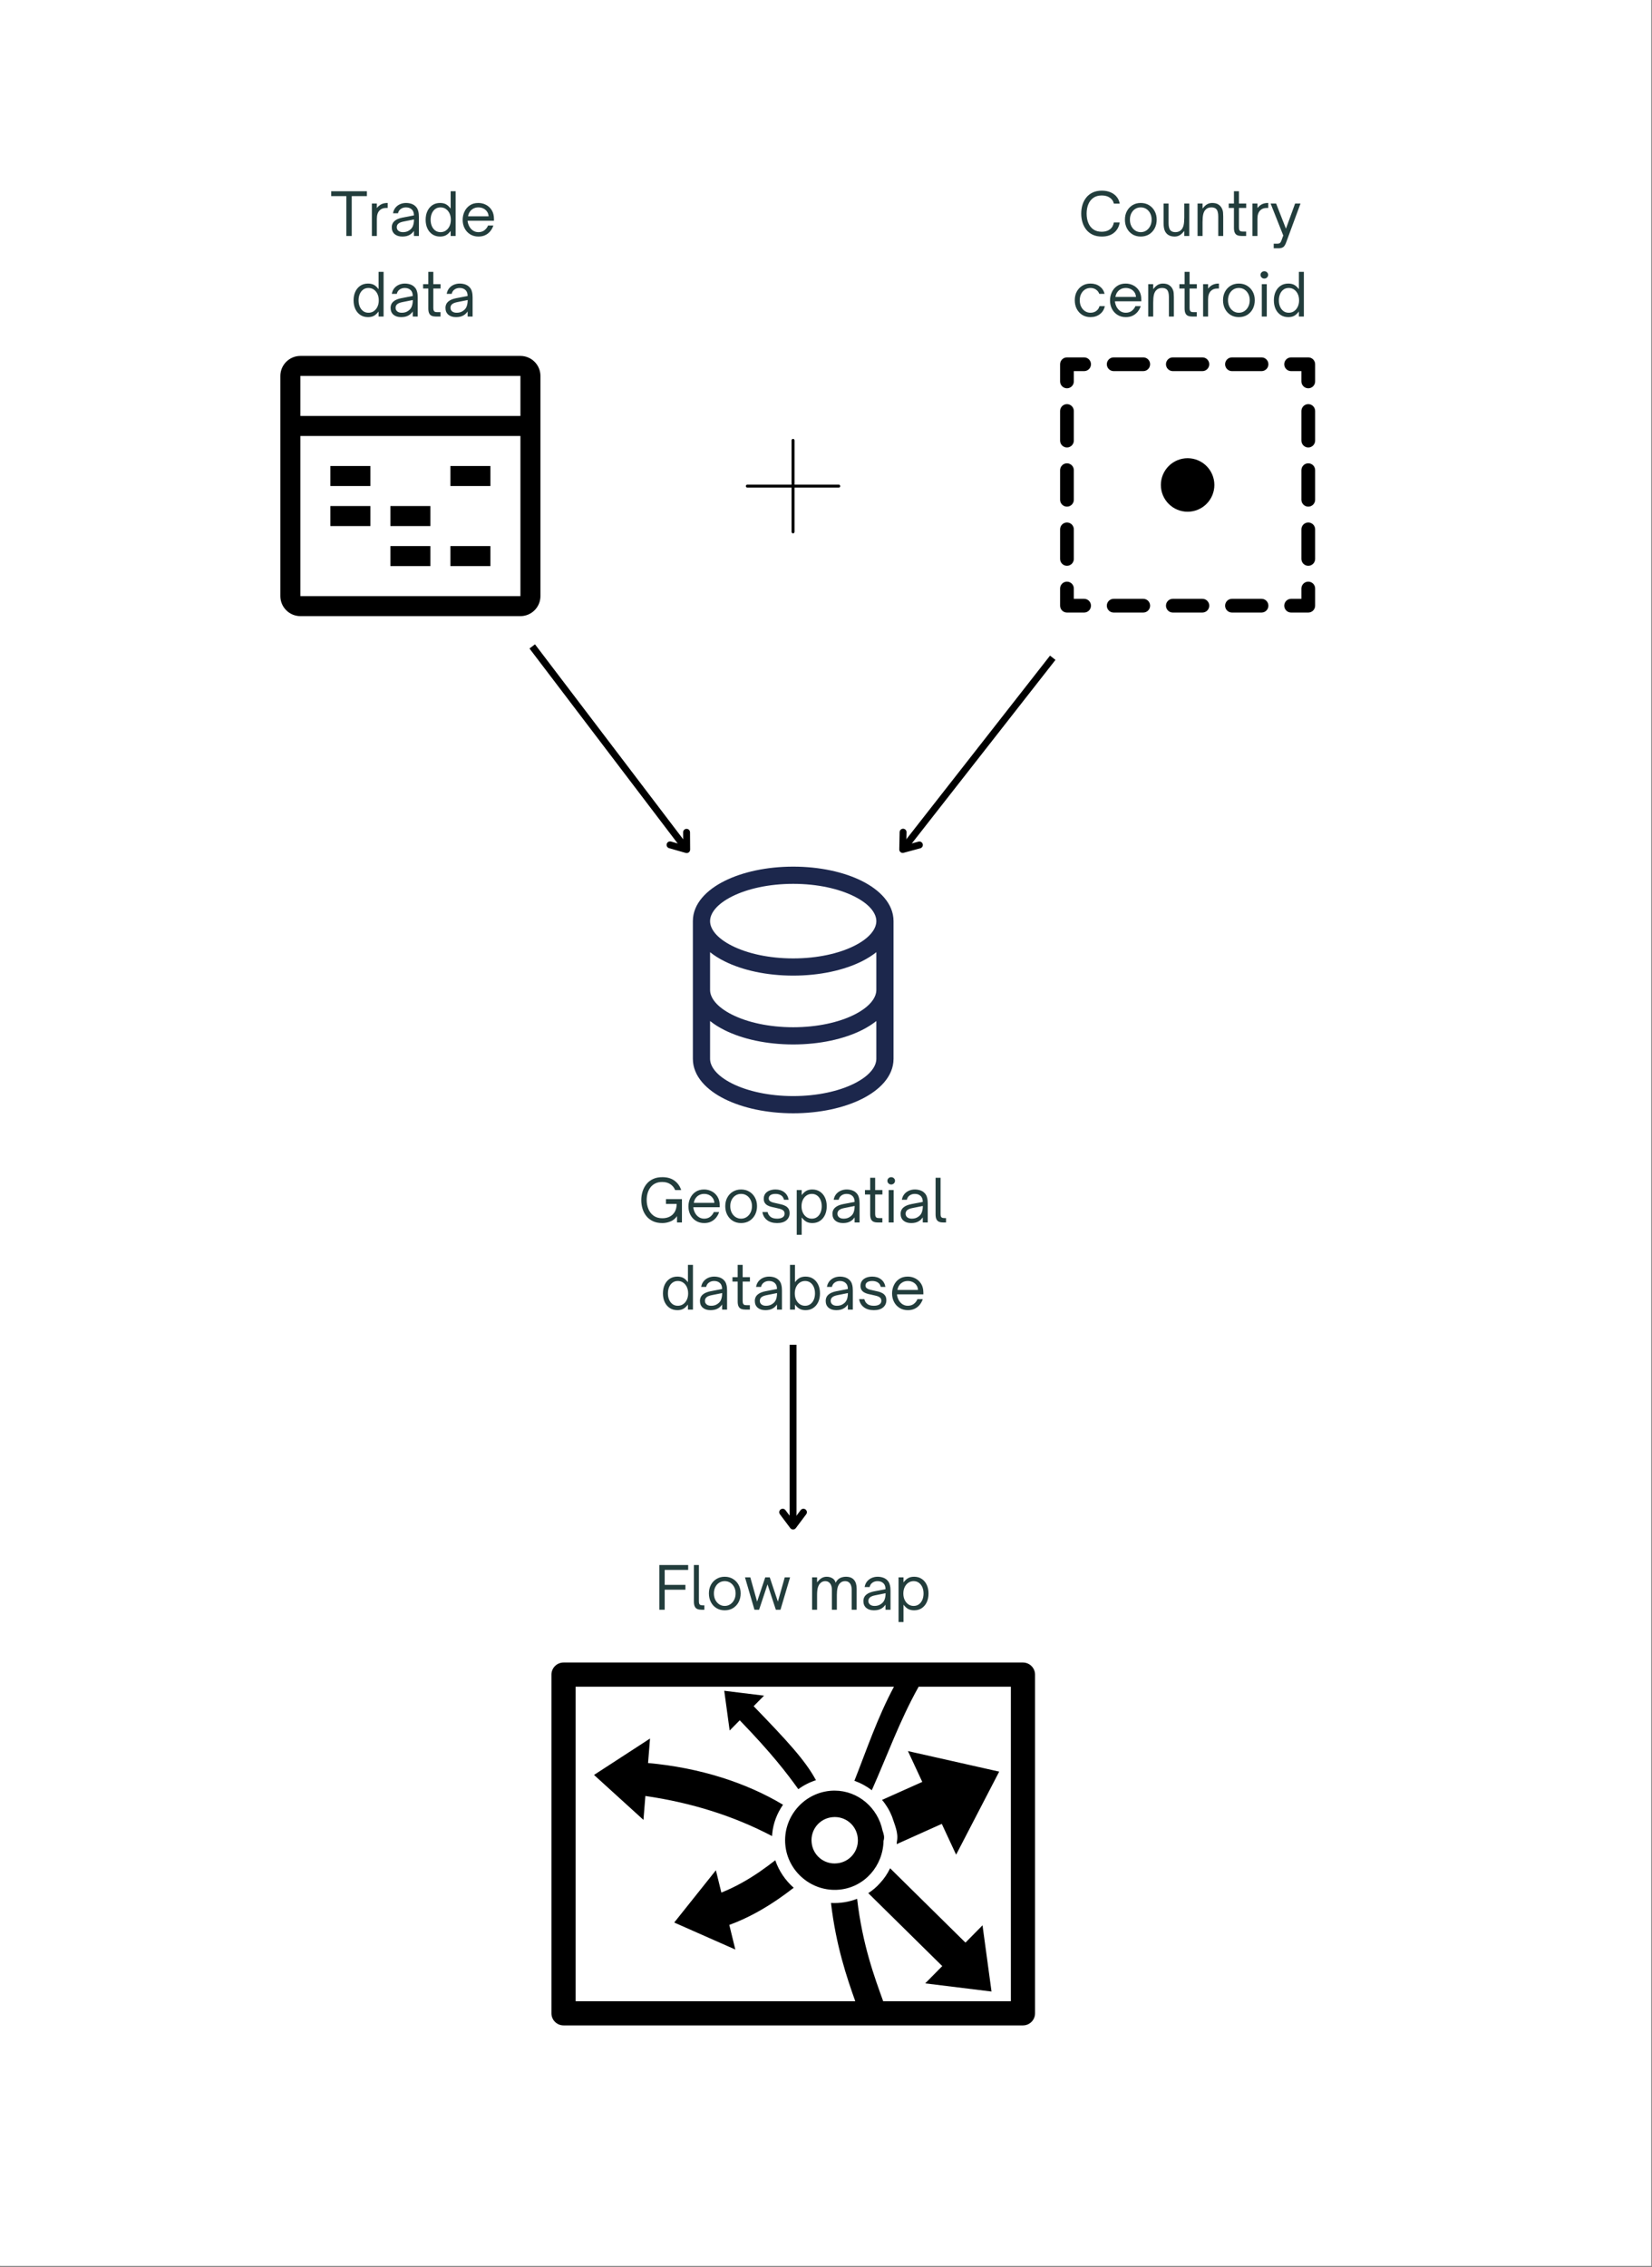 <svg xmlns="http://www.w3.org/2000/svg" xmlns:xlink="http://www.w3.org/1999/xlink" width="1434" zoomAndPan="magnify" viewBox="0 0 1075.5 1475.25" height="1967" preserveAspectRatio="xMidYMid meet" version="1.0"><rect x="0" y="0" width="1075.5" height="1475.25" fill="#808080" stroke="none"/><defs><g/><clipPath id="f0345fe13c"><path d="M 0.023 0 L 1074.977 0 L 1074.977 1474.5 L 0.023 1474.5 Z M 0.023 0 " clip-rule="nonzero"/></clipPath><clipPath id="afea150532"><path d="M 0.023 0 L 1074.496 0 L 1074.496 1473.926 L 0.023 1473.926 Z M 0.023 0 " clip-rule="nonzero"/></clipPath><clipPath id="92fad27af8"><path d="M 359 1081 L 673.84 1081 L 673.84 1318 L 359 1318 Z M 359 1081 " clip-rule="nonzero"/></clipPath><clipPath id="e03889c50f"><path d="M 485.559 285.59 L 547.027 285.59 L 547.027 347.059 L 485.559 347.059 Z M 485.559 285.59 " clip-rule="nonzero"/></clipPath></defs><g clip-path="url(#f0345fe13c)"><path fill="#ffffff" d="M 0.023 0 L 1074.977 0 L 1074.977 1474.5 L 0.023 1474.5 Z M 0.023 0 " fill-opacity="1" fill-rule="nonzero"/></g><g clip-path="url(#afea150532)"><path fill="#ffffff" d="M 0.023 0 L 1074.012 0 L 1074.012 1473.926 L 0.023 1473.926 Z M 0.023 0 " fill-opacity="1" fill-rule="nonzero"/></g><g clip-path="url(#92fad27af8)"><path fill="#000000" d="M 366.871 1081.82 C 366.355 1081.82 365.844 1081.871 365.336 1081.973 C 364.832 1082.07 364.34 1082.223 363.859 1082.418 C 363.383 1082.617 362.93 1082.859 362.5 1083.145 C 362.07 1083.434 361.672 1083.758 361.309 1084.125 C 360.941 1084.492 360.617 1084.887 360.328 1085.316 C 360.043 1085.746 359.797 1086.199 359.602 1086.68 C 359.402 1087.156 359.254 1087.648 359.152 1088.156 C 359.051 1088.66 359 1089.172 359 1089.691 L 359 1310.078 C 359 1310.594 359.051 1311.105 359.152 1311.613 C 359.254 1312.121 359.402 1312.613 359.602 1313.09 C 359.797 1313.566 360.043 1314.023 360.328 1314.453 C 360.617 1314.883 360.941 1315.277 361.309 1315.645 C 361.672 1316.008 362.07 1316.336 362.5 1316.621 C 362.93 1316.91 363.383 1317.152 363.859 1317.352 C 364.34 1317.547 364.832 1317.699 365.336 1317.797 C 365.844 1317.898 366.355 1317.949 366.871 1317.949 L 665.973 1317.949 C 666.488 1317.949 667 1317.898 667.508 1317.797 C 668.012 1317.699 668.504 1317.547 668.984 1317.352 C 669.461 1317.152 669.914 1316.91 670.344 1316.621 C 670.773 1316.336 671.172 1316.008 671.535 1315.645 C 671.902 1315.277 672.227 1314.883 672.516 1314.453 C 672.801 1314.023 673.043 1313.566 673.242 1313.09 C 673.441 1312.613 673.59 1312.121 673.691 1311.613 C 673.793 1311.105 673.84 1310.594 673.84 1310.078 L 673.84 1089.691 C 673.84 1089.172 673.793 1088.66 673.691 1088.156 C 673.59 1087.648 673.441 1087.156 673.242 1086.68 C 673.043 1086.199 672.801 1085.746 672.516 1085.316 C 672.227 1084.887 671.902 1084.492 671.535 1084.125 C 671.172 1083.758 670.773 1083.434 670.344 1083.145 C 669.914 1082.859 669.461 1082.617 668.984 1082.418 C 668.504 1082.223 668.012 1082.07 667.508 1081.973 C 667 1081.871 666.488 1081.82 665.973 1081.82 Z M 374.742 1097.562 L 581.992 1097.562 C 571.152 1117.816 564.246 1138.562 556.238 1158.777 C 560.336 1160.23 564.113 1162.277 567.57 1164.914 C 577.613 1142.383 585.75 1119.508 598.066 1097.562 L 658.102 1097.562 L 658.102 1302.207 L 574.969 1302.207 C 569.496 1286.969 561.5 1265.719 558.008 1235.582 C 552.609 1237.66 546.77 1238.586 540.988 1238.273 C 544.246 1265.977 551.27 1286.66 556.797 1302.207 L 374.742 1302.207 Z M 471.5 1100.199 L 475.035 1126.059 L 481.594 1119.406 C 502.543 1141.074 512.148 1153.699 519.738 1164.23 C 523.246 1161.664 527.07 1159.719 531.211 1158.395 C 524.297 1145.5 512.34 1132.668 490.645 1110.223 L 497.402 1103.375 Z M 423.188 1131.281 L 386.723 1154.965 L 418.906 1184.215 L 420.164 1168.66 C 450.359 1173.035 477.93 1181.766 502.629 1194.75 C 502.672 1194.172 502.699 1193.598 502.77 1193.02 C 503.422 1186.273 505.934 1179.867 509.77 1174.359 C 486.055 1160.121 455.711 1150.25 421.906 1147.223 L 423.188 1131.285 Z M 591.098 1139.449 L 600.426 1159.504 L 574.234 1171.223 C 576.992 1174.48 579.156 1178.09 580.727 1182.055 C 582.379 1187.266 585.039 1192.594 583.926 1198.207 C 583.895 1198.805 583.824 1199.395 583.77 1199.992 L 613.137 1186.809 L 622.457 1206.855 L 650.504 1152.816 L 591.094 1139.449 Z M 543.461 1165.176 C 542.438 1165.172 541.414 1165.215 540.398 1165.312 C 522.742 1166.961 509.613 1182.828 511.262 1200.484 C 512.914 1218.141 528.762 1231.27 546.418 1229.617 C 562.891 1228.078 574.922 1214.066 575.191 1197.875 C 576.016 1195.41 575.293 1193.312 574.559 1191.168 C 571.5 1176.301 558.625 1165.234 543.461 1165.176 Z M 542.004 1182.441 C 542.992 1182.344 543.98 1182.34 544.969 1182.438 C 545.957 1182.531 546.926 1182.727 547.875 1183.016 C 548.828 1183.305 549.738 1183.684 550.613 1184.156 C 551.488 1184.625 552.309 1185.18 553.074 1185.812 C 553.84 1186.445 554.531 1187.148 555.156 1187.922 C 555.781 1188.695 556.324 1189.52 556.785 1190.402 C 557.246 1191.281 557.613 1192.199 557.891 1193.152 C 558.168 1194.105 558.352 1195.078 558.434 1196.07 C 558.535 1197.055 558.539 1198.043 558.441 1199.035 C 558.348 1200.023 558.152 1200.992 557.863 1201.941 C 557.574 1202.891 557.195 1203.805 556.727 1204.68 C 556.254 1205.555 555.703 1206.371 555.066 1207.137 C 554.434 1207.902 553.73 1208.598 552.957 1209.219 C 552.188 1209.844 551.359 1210.387 550.48 1210.848 C 549.598 1211.305 548.684 1211.676 547.73 1211.953 C 546.773 1212.23 545.805 1212.41 544.812 1212.492 C 543.828 1212.594 542.84 1212.598 541.852 1212.504 C 540.863 1212.406 539.891 1212.215 538.941 1211.926 C 537.992 1211.637 537.078 1211.258 536.207 1210.785 C 535.332 1210.316 534.512 1209.766 533.746 1209.133 C 532.984 1208.496 532.289 1207.793 531.664 1207.023 C 531.039 1206.25 530.496 1205.426 530.035 1204.543 C 529.578 1203.664 529.207 1202.746 528.93 1201.793 C 528.652 1200.84 528.473 1199.871 528.391 1198.879 C 528.289 1197.891 528.285 1196.902 528.379 1195.914 C 528.477 1194.926 528.668 1193.957 528.957 1193.008 C 529.246 1192.055 529.625 1191.145 530.094 1190.27 C 530.566 1189.395 531.117 1188.574 531.75 1187.809 C 532.383 1187.043 533.086 1186.348 533.859 1185.723 C 534.633 1185.098 535.457 1184.555 536.336 1184.094 C 537.219 1183.633 538.133 1183.266 539.086 1182.988 C 540.043 1182.707 541.012 1182.527 542.004 1182.441 Z M 504.715 1210.496 C 501.336 1213.141 497.879 1215.68 494.344 1218.113 C 487.324 1222.91 478.859 1227.863 469.629 1231.52 L 466.066 1217.004 L 438.938 1251.008 L 478.719 1268.578 L 474.797 1252.566 C 487.223 1248.031 497.945 1241.703 506.48 1235.875 C 509.969 1233.473 513.387 1230.977 516.73 1228.379 C 513.984 1225.969 511.594 1223.25 509.555 1220.219 C 507.52 1217.188 505.906 1213.945 504.715 1210.496 Z M 579.488 1215.695 C 577.77 1219.289 575.555 1222.539 572.836 1225.449 C 570.613 1227.941 568.094 1230.09 565.285 1231.895 L 613.438 1279.352 L 602.324 1290.598 L 645.508 1295.91 L 639.648 1252.82 L 628.539 1264.07 L 579.488 1215.699 Z M 579.488 1215.695 " fill-opacity="1" fill-rule="nonzero"/></g><path fill="#1c274c" d="M 451.078 599.387 C 451.078 587.879 460.262 578.965 471.664 573.266 C 483.402 567.395 499.227 563.93 516.398 563.93 C 533.57 563.93 549.391 567.395 561.129 573.266 C 572.531 578.965 581.715 587.879 581.715 599.387 L 581.715 688.965 C 581.715 700.477 572.531 709.387 561.129 715.086 C 549.391 720.957 533.57 724.426 516.398 724.426 C 499.227 724.426 483.402 720.957 471.664 715.086 C 460.262 709.387 451.078 700.477 451.078 688.965 Z M 462.277 599.387 C 462.277 594.402 466.461 588.387 476.672 583.281 C 486.551 578.34 500.586 575.125 516.398 575.125 C 532.207 575.125 546.246 578.34 556.121 583.281 C 566.332 588.387 570.52 594.402 570.52 599.387 C 570.52 604.371 566.332 610.387 556.121 615.492 C 546.246 620.434 532.207 623.648 516.398 623.648 C 500.586 623.648 486.551 620.434 476.672 615.492 C 466.461 610.387 462.277 604.371 462.277 599.387 Z M 462.277 688.965 C 462.277 693.949 466.461 699.965 476.672 705.074 C 486.551 710.012 500.586 713.227 516.398 713.227 C 532.207 713.227 546.246 710.012 556.121 705.074 C 566.332 699.965 570.52 693.949 570.52 688.965 L 570.52 664.387 C 567.707 666.629 564.516 668.605 561.129 670.297 C 549.391 676.168 533.57 679.637 516.398 679.637 C 499.227 679.637 483.402 676.168 471.664 670.297 C 468.281 668.605 465.09 666.629 462.277 664.387 Z M 570.52 619.598 L 570.52 644.176 C 570.52 649.16 566.332 655.176 556.121 660.281 C 546.246 665.223 532.207 668.438 516.398 668.438 C 500.586 668.438 486.551 665.223 476.672 660.281 C 466.461 655.176 462.277 649.16 462.277 644.176 L 462.277 619.598 C 465.09 621.84 468.281 623.816 471.664 625.508 C 483.402 631.379 499.227 634.844 516.398 634.844 C 533.57 634.844 549.391 631.379 561.129 625.508 C 564.516 623.816 567.707 621.84 570.52 619.598 Z M 570.52 619.598 " fill-opacity="1" fill-rule="evenodd"/><path fill="#000000" d="M 790.586 315.574 C 790.586 316.145 790.559 316.715 790.5 317.281 C 790.445 317.852 790.359 318.414 790.25 318.973 C 790.141 319.531 790 320.086 789.836 320.633 C 789.668 321.176 789.477 321.715 789.258 322.242 C 789.039 322.766 788.797 323.281 788.527 323.785 C 788.258 324.289 787.965 324.777 787.648 325.25 C 787.332 325.727 786.992 326.184 786.633 326.625 C 786.27 327.066 785.887 327.488 785.484 327.891 C 785.082 328.293 784.66 328.676 784.219 329.039 C 783.777 329.398 783.32 329.738 782.844 330.055 C 782.371 330.375 781.883 330.668 781.379 330.934 C 780.875 331.203 780.359 331.449 779.832 331.664 C 779.309 331.883 778.77 332.074 778.227 332.242 C 777.68 332.406 777.125 332.547 776.566 332.656 C 776.008 332.77 775.445 332.852 774.875 332.906 C 774.309 332.965 773.738 332.992 773.168 332.992 C 772.598 332.992 772.031 332.965 771.461 332.906 C 770.895 332.852 770.332 332.77 769.773 332.656 C 769.211 332.547 768.66 332.406 768.113 332.242 C 767.566 332.074 767.031 331.883 766.504 331.664 C 765.977 331.449 765.465 331.203 764.961 330.934 C 764.457 330.664 763.969 330.375 763.492 330.055 C 763.02 329.738 762.562 329.398 762.121 329.039 C 761.68 328.676 761.258 328.293 760.855 327.891 C 760.453 327.488 760.07 327.066 759.707 326.625 C 759.344 326.184 759.008 325.727 758.688 325.25 C 758.371 324.777 758.078 324.289 757.812 323.785 C 757.543 323.281 757.297 322.766 757.078 322.242 C 756.863 321.715 756.668 321.176 756.504 320.633 C 756.34 320.086 756.199 319.531 756.09 318.973 C 755.977 318.414 755.895 317.852 755.84 317.281 C 755.781 316.715 755.754 316.145 755.754 315.574 C 755.754 315.004 755.781 314.438 755.84 313.867 C 755.895 313.301 755.977 312.738 756.09 312.18 C 756.199 311.617 756.34 311.066 756.504 310.52 C 756.668 309.977 756.863 309.438 757.078 308.91 C 757.297 308.383 757.543 307.871 757.812 307.367 C 758.078 306.863 758.371 306.375 758.688 305.902 C 759.008 305.426 759.344 304.969 759.707 304.527 C 760.07 304.086 760.453 303.664 760.855 303.262 C 761.258 302.859 761.68 302.477 762.121 302.113 C 762.562 301.754 763.02 301.414 763.492 301.098 C 763.969 300.777 764.457 300.484 764.961 300.219 C 765.465 299.949 765.977 299.703 766.504 299.488 C 767.031 299.27 767.566 299.078 768.113 298.91 C 768.66 298.746 769.211 298.605 769.773 298.496 C 770.332 298.383 770.895 298.301 771.461 298.246 C 772.031 298.188 772.598 298.16 773.168 298.16 C 773.738 298.16 774.309 298.188 774.875 298.246 C 775.445 298.301 776.008 298.383 776.566 298.496 C 777.125 298.605 777.68 298.746 778.227 298.91 C 778.77 299.078 779.309 299.27 779.832 299.488 C 780.359 299.703 780.875 299.949 781.379 300.219 C 781.883 300.484 782.371 300.777 782.844 301.098 C 783.32 301.414 783.777 301.754 784.219 302.113 C 784.66 302.477 785.082 302.859 785.484 303.262 C 785.887 303.664 786.27 304.086 786.633 304.527 C 786.992 304.969 787.332 305.426 787.648 305.902 C 787.965 306.375 788.258 306.863 788.527 307.367 C 788.797 307.871 789.039 308.383 789.258 308.91 C 789.477 309.438 789.668 309.977 789.836 310.52 C 790 311.066 790.141 311.617 790.25 312.18 C 790.359 312.738 790.445 313.301 790.5 313.867 C 790.559 314.438 790.586 315.004 790.586 315.574 Z M 790.586 315.574 " fill-opacity="1" fill-rule="nonzero"/><path fill="#000000" d="M 851.723 252.66 C 849.254 252.66 847.254 250.66 847.254 248.195 L 847.254 241.492 L 840.551 241.492 C 838.086 241.492 836.082 239.492 836.082 237.023 C 836.082 234.559 838.086 232.559 840.551 232.559 L 851.723 232.559 C 854.188 232.559 856.188 234.559 856.188 237.023 L 856.188 248.195 C 856.188 250.664 854.188 252.66 851.723 252.66 Z M 851.723 252.66 " fill-opacity="1" fill-rule="nonzero"/><path fill="#000000" d="M 821.301 241.492 L 802.047 241.492 C 799.582 241.492 797.582 239.492 797.582 237.023 C 797.582 234.559 799.582 232.559 802.047 232.559 L 821.301 232.559 C 823.766 232.559 825.77 234.559 825.77 237.023 C 825.77 239.492 823.766 241.492 821.301 241.492 Z M 821.301 241.492 " fill-opacity="1" fill-rule="nonzero"/><path fill="#000000" d="M 782.797 241.492 L 763.547 241.492 C 761.078 241.492 759.078 239.492 759.078 237.023 C 759.078 234.559 761.078 232.559 763.547 232.559 L 782.797 232.559 C 785.262 232.559 787.266 234.559 787.266 237.023 C 787.266 239.492 785.262 241.492 782.797 241.492 Z M 782.797 241.492 " fill-opacity="1" fill-rule="nonzero"/><path fill="#000000" d="M 744.293 241.492 L 725.043 241.492 C 722.578 241.492 720.574 239.492 720.574 237.023 C 720.574 234.559 722.578 232.559 725.043 232.559 L 744.293 232.559 C 746.762 232.559 748.762 234.559 748.762 237.023 C 748.762 239.492 746.762 241.492 744.293 241.492 Z M 744.293 241.492 " fill-opacity="1" fill-rule="nonzero"/><path fill="#000000" d="M 694.621 252.66 C 692.156 252.66 690.156 250.66 690.156 248.195 L 690.156 237.023 C 690.156 234.559 692.156 232.559 694.621 232.559 L 705.793 232.559 C 708.258 232.559 710.258 234.559 710.258 237.023 C 710.258 239.492 708.258 241.492 705.793 241.492 L 699.09 241.492 L 699.09 248.195 C 699.09 250.664 697.09 252.66 694.621 252.66 Z M 694.621 252.66 " fill-opacity="1" fill-rule="nonzero"/><path fill="#000000" d="M 694.621 368.172 C 692.156 368.172 690.156 366.168 690.156 363.703 L 690.156 344.449 C 690.156 341.984 692.156 339.984 694.621 339.984 C 697.09 339.984 699.09 341.984 699.09 344.449 L 699.09 363.703 C 699.09 366.172 697.09 368.172 694.621 368.172 Z M 694.621 368.172 " fill-opacity="1" fill-rule="nonzero"/><path fill="#000000" d="M 694.621 329.668 C 692.156 329.668 690.156 327.664 690.156 325.199 L 690.156 305.949 C 690.156 303.48 692.156 301.48 694.621 301.48 C 697.09 301.48 699.09 303.48 699.09 305.949 L 699.09 325.199 C 699.09 327.668 697.09 329.668 694.621 329.668 Z M 694.621 329.668 " fill-opacity="1" fill-rule="nonzero"/><path fill="#000000" d="M 694.621 291.168 C 692.156 291.168 690.156 289.164 690.156 286.699 L 690.156 267.449 C 690.156 264.98 692.156 262.98 694.621 262.98 C 697.09 262.98 699.09 264.98 699.09 267.449 L 699.09 286.699 C 699.09 289.164 697.09 291.168 694.621 291.168 Z M 694.621 291.168 " fill-opacity="1" fill-rule="nonzero"/><path fill="#000000" d="M 705.793 398.594 L 694.621 398.594 C 692.156 398.594 690.156 396.59 690.156 394.125 L 690.156 382.957 C 690.156 380.488 692.156 378.488 694.621 378.488 C 697.09 378.488 699.09 380.488 699.09 382.957 L 699.09 389.656 L 705.793 389.656 C 708.258 389.656 710.258 391.66 710.258 394.125 C 710.258 396.59 708.258 398.594 705.793 398.594 Z M 705.793 398.594 " fill-opacity="1" fill-rule="nonzero"/><path fill="#000000" d="M 821.297 398.594 L 802.047 398.594 C 799.582 398.594 797.582 396.59 797.582 394.125 C 797.582 391.66 799.582 389.656 802.047 389.656 L 821.297 389.656 C 823.766 389.656 825.766 391.66 825.766 394.125 C 825.766 396.59 823.766 398.594 821.297 398.594 Z M 821.297 398.594 " fill-opacity="1" fill-rule="nonzero"/><path fill="#000000" d="M 782.797 398.594 L 763.543 398.594 C 761.078 398.594 759.074 396.59 759.074 394.125 C 759.074 391.66 761.078 389.656 763.543 389.656 L 782.797 389.656 C 785.262 389.656 787.262 391.66 787.262 394.125 C 787.262 396.59 785.262 398.594 782.797 398.594 Z M 782.797 398.594 " fill-opacity="1" fill-rule="nonzero"/><path fill="#000000" d="M 744.293 398.594 L 725.039 398.594 C 722.574 398.594 720.574 396.59 720.574 394.125 C 720.574 391.66 722.574 389.656 725.039 389.656 L 744.293 389.656 C 746.758 389.656 748.762 391.66 748.762 394.125 C 748.762 396.59 746.762 398.594 744.293 398.594 Z M 744.293 398.594 " fill-opacity="1" fill-rule="nonzero"/><path fill="#000000" d="M 851.723 398.594 L 840.551 398.594 C 838.086 398.594 836.082 396.59 836.082 394.125 C 836.082 391.66 838.086 389.656 840.551 389.656 L 847.254 389.656 L 847.254 382.957 C 847.254 380.488 849.254 378.488 851.723 378.488 C 854.188 378.488 856.188 380.488 856.188 382.957 L 856.188 394.125 C 856.188 396.59 854.188 398.594 851.723 398.594 Z M 851.723 398.594 " fill-opacity="1" fill-rule="nonzero"/><path fill="#000000" d="M 851.723 368.172 C 849.254 368.172 847.254 366.168 847.254 363.703 L 847.254 344.449 C 847.254 341.984 849.254 339.984 851.723 339.984 C 854.188 339.984 856.188 341.984 856.188 344.449 L 856.188 363.703 C 856.188 366.172 854.188 368.172 851.723 368.172 Z M 851.723 368.172 " fill-opacity="1" fill-rule="nonzero"/><path fill="#000000" d="M 851.723 329.668 C 849.254 329.668 847.254 327.664 847.254 325.199 L 847.254 305.949 C 847.254 303.48 849.254 301.48 851.723 301.48 C 854.188 301.48 856.188 303.48 856.188 305.949 L 856.188 325.199 C 856.188 327.668 854.188 329.668 851.723 329.668 Z M 851.723 329.668 " fill-opacity="1" fill-rule="nonzero"/><path fill="#000000" d="M 851.723 291.168 C 849.254 291.168 847.254 289.164 847.254 286.699 L 847.254 267.449 C 847.254 264.98 849.254 262.98 851.723 262.98 C 854.188 262.98 856.188 264.98 856.188 267.449 L 856.188 286.699 C 856.188 289.164 854.188 291.168 851.723 291.168 Z M 851.723 291.168 " fill-opacity="1" fill-rule="nonzero"/><path fill="#000000" d="M 215.082 329.285 L 241.133 329.285 L 241.133 342.309 L 215.082 342.309 Z M 215.082 329.285 " fill-opacity="1" fill-rule="nonzero"/><path fill="#000000" d="M 254.156 329.285 L 280.207 329.285 L 280.207 342.309 L 254.156 342.309 Z M 254.156 329.285 " fill-opacity="1" fill-rule="nonzero"/><path fill="#000000" d="M 215.082 303.234 L 241.133 303.234 L 241.133 316.262 L 215.082 316.262 Z M 215.082 303.234 " fill-opacity="1" fill-rule="nonzero"/><path fill="#000000" d="M 254.156 355.336 L 280.207 355.336 L 280.207 368.359 L 254.156 368.359 Z M 254.156 355.336 " fill-opacity="1" fill-rule="nonzero"/><path fill="#000000" d="M 293.23 303.234 L 319.281 303.234 L 319.281 316.262 L 293.23 316.262 Z M 293.23 303.234 " fill-opacity="1" fill-rule="nonzero"/><path fill="#000000" d="M 293.23 355.336 L 319.281 355.336 L 319.281 368.359 L 293.23 368.359 Z M 293.23 355.336 " fill-opacity="1" fill-rule="nonzero"/><path fill="#000000" d="M 338.816 231.602 L 195.547 231.602 C 194.691 231.602 193.844 231.688 193.008 231.852 C 192.168 232.02 191.355 232.27 190.566 232.598 C 189.777 232.922 189.027 233.324 188.316 233.801 C 187.605 234.277 186.945 234.816 186.344 235.418 C 185.738 236.023 185.199 236.684 184.723 237.395 C 184.246 238.102 183.848 238.852 183.52 239.645 C 183.191 240.434 182.941 241.246 182.773 242.086 C 182.609 242.922 182.523 243.77 182.523 244.625 L 182.523 387.895 C 182.523 388.75 182.609 389.598 182.773 390.438 C 182.941 391.273 183.191 392.09 183.52 392.879 C 183.848 393.668 184.246 394.418 184.723 395.129 C 185.199 395.84 185.738 396.496 186.344 397.102 C 186.945 397.707 187.605 398.246 188.316 398.719 C 189.027 399.195 189.777 399.598 190.566 399.926 C 191.355 400.254 192.168 400.5 193.008 400.668 C 193.844 400.836 194.691 400.918 195.547 400.922 L 338.816 400.922 C 339.672 400.918 340.52 400.836 341.359 400.668 C 342.195 400.5 343.012 400.254 343.801 399.926 C 344.59 399.598 345.34 399.195 346.051 398.719 C 346.762 398.246 347.418 397.707 348.023 397.102 C 348.629 396.496 349.168 395.84 349.641 395.129 C 350.117 394.418 350.52 393.668 350.848 392.879 C 351.176 392.09 351.422 391.273 351.59 390.438 C 351.758 389.598 351.84 388.75 351.844 387.895 L 351.844 244.625 C 351.84 243.77 351.758 242.922 351.59 242.086 C 351.422 241.246 351.176 240.434 350.848 239.645 C 350.52 238.852 350.117 238.102 349.641 237.395 C 349.168 236.684 348.629 236.023 348.023 235.418 C 347.418 234.816 346.762 234.277 346.051 233.801 C 345.34 233.324 344.59 232.922 343.801 232.598 C 343.012 232.27 342.195 232.02 341.359 231.852 C 340.52 231.688 339.672 231.602 338.816 231.602 Z M 338.816 244.625 L 338.816 270.676 L 195.547 270.676 L 195.547 244.625 Z M 195.547 387.895 L 195.547 283.699 L 338.816 283.699 L 338.816 387.895 Z M 195.547 387.895 " fill-opacity="1" fill-rule="nonzero"/><path stroke-linecap="butt" transform="matrix(0.454, 0.597, -0.597, 0.454, 348.292, 419.26)" fill="none" stroke-linejoin="miter" d="M -0.001 3.002 L 221.472 3.002 " stroke="#000000" stroke-width="6" stroke-opacity="1" stroke-miterlimit="4"/><path stroke-linecap="round" transform="matrix(0.454, 0.597, -0.597, 0.454, 348.292, 419.26)" fill="none" stroke-linejoin="round" d="M 209.47 -6 L 221.472 3.002 L 209.472 11.999 " stroke="#000000" stroke-width="6" stroke-opacity="1" stroke-miterlimit="4"/><path stroke-linecap="butt" transform="matrix(-0.462, 0.59, -0.59, -0.462, 687.141, 429.398)" fill="none" stroke-linejoin="miter" d="M -0.002 2.999 L 211.415 3 " stroke="#000000" stroke-width="6" stroke-opacity="1" stroke-miterlimit="4"/><path stroke-linecap="round" transform="matrix(-0.462, 0.59, -0.59, -0.462, 687.141, 429.398)" fill="none" stroke-linejoin="round" d="M 199.418 -6 L 211.415 3 L 199.414 12 " stroke="#000000" stroke-width="6" stroke-opacity="1" stroke-miterlimit="4"/><g clip-path="url(#e03889c50f)"><path fill="#000000" d="M 516.293 347.059 C 515.758 347.059 515.32 346.625 515.32 346.086 L 515.32 317.301 L 486.535 317.301 C 485.996 317.301 485.559 316.863 485.559 316.324 C 485.559 315.789 485.996 315.352 486.535 315.352 L 515.32 315.352 L 515.32 286.566 C 515.32 286.027 515.758 285.59 516.293 285.59 C 516.832 285.59 517.27 286.027 517.27 286.566 L 517.27 315.352 L 546.055 315.352 C 546.594 315.352 547.027 315.789 547.027 316.324 C 547.027 316.863 546.594 317.301 546.055 317.301 L 517.27 317.301 L 517.27 346.086 C 517.27 346.625 516.832 347.059 516.293 347.059 Z M 516.293 347.059 " fill-opacity="1" fill-rule="nonzero"/></g><path stroke-linecap="butt" transform="matrix(0, 0.75, -0.75, 0, 518.554, 875.047)" fill="none" stroke-linejoin="miter" d="M -0 3.001 L 157.278 3.001 " stroke="#000000" stroke-width="6" stroke-opacity="1" stroke-miterlimit="4"/><path stroke-linecap="round" transform="matrix(0, 0.75, -0.75, 0, 518.554, 875.047)" fill="none" stroke-linejoin="round" d="M 145.282 -5.999 L 157.278 3.001 L 145.282 12 " stroke="#000000" stroke-width="6" stroke-opacity="1" stroke-miterlimit="4"/><g fill="#223d3c" fill-opacity="1"><g transform="translate(215.1, 153.548)"><g><path d="M 13.891 0 L 10.375 0 L 10.375 -25.938 L 0.531 -25.938 L 0.531 -29.094 L 23.766 -29.094 L 23.766 -25.938 L 13.891 -25.938 Z M 13.891 0 "/></g></g></g><g fill="#223d3c" fill-opacity="1"><g transform="translate(239.392, 153.548)"><g><path d="M 5.953 0 L 2.703 0 L 2.703 -21.094 L 5.953 -21.094 L 5.953 -18.188 C 6.922 -19.383 7.957 -20.227 9.062 -20.719 C 10.164 -21.219 11.43 -21.469 12.859 -21.469 L 13 -21.469 L 13 -18.234 L 11.906 -18.234 C 10.195 -18.234 8.832 -17.723 7.812 -16.703 C 7.207 -16.117 6.742 -15.367 6.422 -14.453 C 6.109 -13.535 5.953 -12.414 5.953 -11.094 Z M 5.953 0 "/></g></g></g><g fill="#223d3c" fill-opacity="1"><g transform="translate(253.236, 153.548)"><g><path d="M 8.703 0.375 C 6.586 0.375 4.91 -0.156 3.672 -1.219 C 2.441 -2.289 1.828 -3.754 1.828 -5.609 C 1.828 -7.441 2.516 -8.891 3.891 -9.953 C 5.004 -10.848 6.617 -11.508 8.734 -11.938 L 16.25 -13.391 C 16.25 -15.035 15.816 -16.289 14.953 -17.156 C 13.984 -18.125 12.688 -18.609 11.062 -18.609 C 9.758 -18.609 8.629 -18.266 7.672 -17.578 C 6.723 -16.891 6.125 -15.953 5.875 -14.766 L 2.625 -14.766 C 2.883 -16.234 3.426 -17.461 4.25 -18.453 C 5.082 -19.453 6.094 -20.203 7.281 -20.703 C 8.477 -21.211 9.75 -21.469 11.094 -21.469 C 12.312 -21.469 13.461 -21.289 14.547 -20.938 C 15.629 -20.582 16.539 -20.035 17.281 -19.297 C 18.02 -18.586 18.539 -17.785 18.844 -16.891 C 19.145 -16.004 19.328 -15.16 19.391 -14.359 C 19.453 -13.555 19.484 -12.914 19.484 -12.438 L 19.484 0 L 16.25 0 L 16.25 -3.312 C 15.508 -2.25 14.656 -1.426 13.688 -0.844 C 12.977 -0.406 12.207 -0.094 11.375 0.094 C 10.551 0.281 9.66 0.375 8.703 0.375 Z M 9.078 -2.484 C 10.367 -2.484 11.488 -2.723 12.438 -3.203 C 13.938 -3.992 14.953 -5.008 15.484 -6.25 C 16.016 -7.5 16.281 -9 16.281 -10.75 L 9.422 -9.375 C 7.848 -9.07 6.691 -8.578 5.953 -7.891 C 5.367 -7.305 5.078 -6.57 5.078 -5.688 C 5.078 -4.719 5.438 -3.941 6.156 -3.359 C 6.883 -2.773 7.859 -2.484 9.078 -2.484 Z M 9.078 -2.484 "/></g></g></g><g fill="#223d3c" fill-opacity="1"><g transform="translate(275.202, 153.548)"><g><path d="M 11.297 0.375 C 9.41 0.375 7.758 -0.086 6.344 -1.016 C 4.938 -1.941 3.844 -3.223 3.062 -4.859 C 2.289 -6.504 1.906 -8.395 1.906 -10.531 C 1.906 -12.688 2.289 -14.582 3.062 -16.219 C 3.844 -17.863 4.938 -19.148 6.344 -20.078 C 7.758 -21.004 9.41 -21.469 11.297 -21.469 C 12.711 -21.469 13.941 -21.211 14.984 -20.703 C 16.023 -20.203 17.094 -19.238 18.188 -17.812 L 18.188 -29.094 L 21.438 -29.094 L 21.438 0 L 18.188 0 L 18.188 -3.281 C 17.125 -1.906 16.07 -0.953 15.031 -0.422 C 13.988 0.109 12.742 0.375 11.297 0.375 Z M 11.594 -2.484 C 12.914 -2.484 14.078 -2.832 15.078 -3.531 C 16.086 -4.227 16.879 -5.18 17.453 -6.391 C 18.023 -7.598 18.312 -8.977 18.312 -10.531 C 18.312 -12.102 18.023 -13.492 17.453 -14.703 C 16.879 -15.91 16.086 -16.863 15.078 -17.562 C 14.078 -18.258 12.914 -18.609 11.594 -18.609 C 10.27 -18.609 9.125 -18.254 8.156 -17.547 C 7.195 -16.836 6.457 -15.879 5.938 -14.672 C 5.414 -13.461 5.156 -12.082 5.156 -10.531 C 5.156 -9 5.414 -7.629 5.938 -6.422 C 6.457 -5.211 7.195 -4.254 8.156 -3.547 C 9.125 -2.836 10.27 -2.484 11.594 -2.484 Z M 11.594 -2.484 "/></g></g></g><g fill="#223d3c" fill-opacity="1"><g transform="translate(299.379, 153.548)"><g><path d="M 12.094 0.375 C 10.082 0.375 8.301 -0.098 6.75 -1.047 C 5.195 -2.004 3.988 -3.301 3.125 -4.938 C 2.258 -6.582 1.828 -8.43 1.828 -10.484 C 1.828 -12.391 2.223 -14.18 3.016 -15.859 C 3.805 -17.547 4.961 -18.898 6.484 -19.922 C 8.004 -20.953 9.848 -21.469 12.016 -21.469 C 13.797 -21.469 15.453 -21.07 16.984 -20.281 C 18.523 -19.5 19.781 -18.332 20.75 -16.781 C 21.719 -15.227 22.203 -13.32 22.203 -11.062 L 22.203 -9.922 L 5.031 -9.922 C 5.082 -9.18 5.223 -8.477 5.453 -7.812 C 5.984 -6.188 6.832 -4.891 8 -3.922 C 9.176 -2.961 10.523 -2.484 12.047 -2.484 C 13.648 -2.484 14.984 -2.906 16.047 -3.75 C 17.117 -4.602 17.883 -5.613 18.344 -6.781 L 21.812 -6.781 C 21.383 -5.469 20.738 -4.27 19.875 -3.188 C 19.008 -2.102 17.93 -1.238 16.641 -0.594 C 15.359 0.051 13.844 0.375 12.094 0.375 Z M 5.344 -12.781 L 18.734 -12.781 C 18.703 -13.133 18.645 -13.488 18.562 -13.844 C 18.488 -14.195 18.391 -14.531 18.266 -14.844 C 17.711 -16.062 16.879 -16.992 15.766 -17.641 C 14.66 -18.285 13.438 -18.609 12.094 -18.609 C 10.695 -18.609 9.469 -18.273 8.406 -17.609 C 7.352 -16.953 6.535 -16.031 5.953 -14.844 C 5.797 -14.508 5.664 -14.16 5.562 -13.797 C 5.469 -13.441 5.395 -13.102 5.344 -12.781 Z M 5.344 -12.781 "/></g></g></g><g fill="#223d3c" fill-opacity="1"><g transform="translate(228.284, 205.984)"><g><path d="M 11.297 0.375 C 9.41 0.375 7.758 -0.086 6.344 -1.016 C 4.938 -1.941 3.844 -3.223 3.062 -4.859 C 2.289 -6.504 1.906 -8.395 1.906 -10.531 C 1.906 -12.688 2.289 -14.582 3.062 -16.219 C 3.844 -17.863 4.938 -19.148 6.344 -20.078 C 7.758 -21.004 9.41 -21.469 11.297 -21.469 C 12.711 -21.469 13.941 -21.211 14.984 -20.703 C 16.023 -20.203 17.094 -19.238 18.188 -17.812 L 18.188 -29.094 L 21.438 -29.094 L 21.438 0 L 18.188 0 L 18.188 -3.281 C 17.125 -1.906 16.07 -0.953 15.031 -0.422 C 13.988 0.109 12.742 0.375 11.297 0.375 Z M 11.594 -2.484 C 12.914 -2.484 14.078 -2.832 15.078 -3.531 C 16.086 -4.227 16.879 -5.18 17.453 -6.391 C 18.023 -7.598 18.312 -8.977 18.312 -10.531 C 18.312 -12.102 18.023 -13.492 17.453 -14.703 C 16.879 -15.91 16.086 -16.863 15.078 -17.562 C 14.078 -18.258 12.914 -18.609 11.594 -18.609 C 10.27 -18.609 9.125 -18.254 8.156 -17.547 C 7.195 -16.836 6.457 -15.879 5.938 -14.672 C 5.414 -13.461 5.156 -12.082 5.156 -10.531 C 5.156 -9 5.414 -7.629 5.938 -6.422 C 6.457 -5.211 7.195 -4.254 8.156 -3.547 C 9.125 -2.836 10.27 -2.484 11.594 -2.484 Z M 11.594 -2.484 "/></g></g></g><g fill="#223d3c" fill-opacity="1"><g transform="translate(252.462, 205.984)"><g><path d="M 8.703 0.375 C 6.586 0.375 4.91 -0.156 3.672 -1.219 C 2.441 -2.289 1.828 -3.754 1.828 -5.609 C 1.828 -7.441 2.516 -8.891 3.891 -9.953 C 5.004 -10.848 6.617 -11.508 8.734 -11.938 L 16.25 -13.391 C 16.25 -15.035 15.816 -16.289 14.953 -17.156 C 13.984 -18.125 12.688 -18.609 11.062 -18.609 C 9.758 -18.609 8.629 -18.266 7.672 -17.578 C 6.723 -16.891 6.125 -15.953 5.875 -14.766 L 2.625 -14.766 C 2.883 -16.234 3.426 -17.461 4.25 -18.453 C 5.082 -19.453 6.094 -20.203 7.281 -20.703 C 8.477 -21.211 9.75 -21.469 11.094 -21.469 C 12.312 -21.469 13.461 -21.289 14.547 -20.938 C 15.629 -20.582 16.539 -20.035 17.281 -19.297 C 18.02 -18.586 18.539 -17.785 18.844 -16.891 C 19.145 -16.004 19.328 -15.16 19.391 -14.359 C 19.453 -13.555 19.484 -12.914 19.484 -12.438 L 19.484 0 L 16.25 0 L 16.25 -3.312 C 15.508 -2.25 14.656 -1.426 13.688 -0.844 C 12.977 -0.406 12.207 -0.094 11.375 0.094 C 10.551 0.281 9.66 0.375 8.703 0.375 Z M 9.078 -2.484 C 10.367 -2.484 11.488 -2.723 12.438 -3.203 C 13.938 -3.992 14.953 -5.008 15.484 -6.25 C 16.016 -7.5 16.281 -9 16.281 -10.75 L 9.422 -9.375 C 7.848 -9.07 6.691 -8.578 5.953 -7.891 C 5.367 -7.305 5.078 -6.57 5.078 -5.688 C 5.078 -4.719 5.438 -3.941 6.156 -3.359 C 6.883 -2.773 7.859 -2.484 9.078 -2.484 Z M 9.078 -2.484 "/></g></g></g><g fill="#223d3c" fill-opacity="1"><g transform="translate(274.428, 205.984)"><g><path d="M 12.359 0 L 9.422 0 C 8.379 0 7.484 -0.145 6.734 -0.438 C 5.984 -0.727 5.41 -1.258 5.016 -2.031 C 4.617 -2.812 4.422 -3.898 4.422 -5.297 L 4.422 -18.234 L 1.031 -18.234 L 1.031 -21.094 L 4.422 -21.094 L 4.422 -29.094 L 7.672 -29.094 L 7.672 -21.094 L 12.391 -21.094 L 12.391 -18.234 L 7.672 -18.234 L 7.672 -5.953 C 7.672 -5.336 7.711 -4.797 7.797 -4.328 C 7.891 -3.859 8.113 -3.492 8.469 -3.234 C 8.82 -2.984 9.395 -2.859 10.188 -2.859 L 12.359 -2.859 Z M 12.359 0 "/></g></g></g><g fill="#223d3c" fill-opacity="1"><g transform="translate(288.194, 205.984)"><g><path d="M 8.703 0.375 C 6.586 0.375 4.91 -0.156 3.672 -1.219 C 2.441 -2.289 1.828 -3.754 1.828 -5.609 C 1.828 -7.441 2.516 -8.891 3.891 -9.953 C 5.004 -10.848 6.617 -11.508 8.734 -11.938 L 16.25 -13.391 C 16.25 -15.035 15.816 -16.289 14.953 -17.156 C 13.984 -18.125 12.688 -18.609 11.062 -18.609 C 9.758 -18.609 8.629 -18.266 7.672 -17.578 C 6.723 -16.891 6.125 -15.953 5.875 -14.766 L 2.625 -14.766 C 2.883 -16.234 3.426 -17.461 4.25 -18.453 C 5.082 -19.453 6.094 -20.203 7.281 -20.703 C 8.477 -21.211 9.75 -21.469 11.094 -21.469 C 12.312 -21.469 13.461 -21.289 14.547 -20.938 C 15.629 -20.582 16.539 -20.035 17.281 -19.297 C 18.02 -18.586 18.539 -17.785 18.844 -16.891 C 19.145 -16.004 19.328 -15.16 19.391 -14.359 C 19.453 -13.555 19.484 -12.914 19.484 -12.438 L 19.484 0 L 16.25 0 L 16.25 -3.312 C 15.508 -2.25 14.656 -1.426 13.688 -0.844 C 12.977 -0.406 12.207 -0.094 11.375 0.094 C 10.551 0.281 9.66 0.375 8.703 0.375 Z M 9.078 -2.484 C 10.367 -2.484 11.488 -2.723 12.438 -3.203 C 13.938 -3.992 14.953 -5.008 15.484 -6.25 C 16.016 -7.5 16.281 -9 16.281 -10.75 L 9.422 -9.375 C 7.848 -9.07 6.691 -8.578 5.953 -7.891 C 5.367 -7.305 5.078 -6.57 5.078 -5.688 C 5.078 -4.719 5.438 -3.941 6.156 -3.359 C 6.883 -2.773 7.859 -2.484 9.078 -2.484 Z M 9.078 -2.484 "/></g></g></g><g fill="#223d3c" fill-opacity="1"><g transform="translate(702.007, 153.548)"><g><path d="M 15.328 0.375 C 13.047 0.375 11.055 -0.02 9.359 -0.812 C 7.672 -1.613 6.273 -2.711 5.172 -4.109 C 4.066 -5.516 3.242 -7.113 2.703 -8.906 C 2.172 -10.695 1.906 -12.582 1.906 -14.562 C 1.906 -16.551 2.172 -18.438 2.703 -20.219 C 3.242 -22 4.066 -23.586 5.172 -24.984 C 6.273 -26.379 7.672 -27.477 9.359 -28.281 C 11.055 -29.082 13.047 -29.484 15.328 -29.484 C 17.492 -29.484 19.395 -29.125 21.031 -28.406 C 22.676 -27.695 24.004 -26.707 25.016 -25.438 C 26.035 -24.164 26.688 -22.703 26.969 -21.047 L 23.156 -21.047 C 22.801 -22.68 21.922 -23.973 20.516 -24.922 C 19.117 -25.879 17.363 -26.359 15.25 -26.359 C 13.094 -26.359 11.281 -25.848 9.812 -24.828 C 8.352 -23.805 7.254 -22.406 6.516 -20.625 C 5.785 -18.852 5.422 -16.832 5.422 -14.562 C 5.422 -12.301 5.785 -10.273 6.516 -8.484 C 7.254 -6.691 8.352 -5.285 9.812 -4.266 C 11.281 -3.254 13.094 -2.75 15.25 -2.75 C 17.363 -2.75 19.117 -3.254 20.516 -4.266 C 21.922 -5.285 22.801 -6.801 23.156 -8.812 L 26.969 -8.812 C 26.508 -5.988 25.27 -3.75 23.25 -2.094 C 21.227 -0.445 18.586 0.375 15.328 0.375 Z M 15.328 0.375 "/></g></g></g><g fill="#223d3c" fill-opacity="1"><g transform="translate(730.532, 153.548)"><g><path d="M 12.125 0.375 C 10.113 0.375 8.332 -0.094 6.781 -1.031 C 5.238 -1.969 4.023 -3.27 3.141 -4.938 C 2.266 -6.602 1.828 -8.504 1.828 -10.641 C 1.828 -12.723 2.266 -14.578 3.141 -16.203 C 4.023 -17.836 5.238 -19.125 6.781 -20.062 C 8.332 -21 10.113 -21.469 12.125 -21.469 C 14.133 -21.469 15.922 -21 17.484 -20.062 C 19.047 -19.125 20.27 -17.836 21.156 -16.203 C 22.051 -14.578 22.5 -12.723 22.5 -10.641 C 22.5 -8.523 22.062 -6.633 21.188 -4.969 C 20.312 -3.312 19.094 -2.004 17.531 -1.047 C 15.969 -0.098 14.164 0.375 12.125 0.375 Z M 12.125 -2.484 C 13.477 -2.484 14.688 -2.836 15.75 -3.547 C 16.82 -4.254 17.664 -5.223 18.281 -6.453 C 18.906 -7.691 19.219 -9.086 19.219 -10.641 C 19.219 -12.141 18.91 -13.492 18.297 -14.703 C 17.691 -15.91 16.852 -16.863 15.781 -17.562 C 14.719 -18.258 13.5 -18.609 12.125 -18.609 C 10.781 -18.609 9.57 -18.266 8.5 -17.578 C 7.438 -16.891 6.598 -15.941 5.984 -14.734 C 5.379 -13.523 5.078 -12.16 5.078 -10.641 C 5.078 -9.066 5.383 -7.66 6 -6.422 C 6.625 -5.191 7.469 -4.227 8.531 -3.531 C 9.602 -2.832 10.801 -2.484 12.125 -2.484 Z M 12.125 -2.484 "/></g></g></g><g fill="#223d3c" fill-opacity="1"><g transform="translate(754.901, 153.548)"><g><path d="M 9.844 0.375 C 6.895 0.375 4.82 -0.727 3.625 -2.938 C 2.957 -4.188 2.625 -6.004 2.625 -8.391 L 2.625 -21.094 L 5.875 -21.094 L 5.875 -8.391 C 5.875 -6.148 6.281 -4.57 7.094 -3.656 C 7.801 -2.875 8.883 -2.484 10.344 -2.484 C 11.938 -2.484 13.219 -3.004 14.188 -4.047 C 14.875 -4.785 15.363 -5.77 15.656 -7 C 15.945 -8.227 16.094 -9.926 16.094 -12.094 L 16.094 -21.094 L 19.344 -21.094 L 19.344 0 L 16.094 0 L 16.094 -3.281 C 15.07 -1.977 14.07 -1.039 13.094 -0.469 C 12.125 0.094 11.039 0.375 9.844 0.375 Z M 9.844 0.375 "/></g></g></g><g fill="#223d3c" fill-opacity="1"><g transform="translate(776.943, 153.548)"><g><path d="M 5.953 0 L 2.703 0 L 2.703 -21.094 L 5.953 -21.094 L 5.953 -17.812 C 7.016 -19.188 8.035 -20.141 9.016 -20.672 C 9.992 -21.203 11.055 -21.469 12.203 -21.469 C 13.859 -21.469 15.18 -21.156 16.172 -20.531 C 17.16 -19.914 17.91 -19.125 18.422 -18.156 C 18.93 -17.219 19.223 -16.238 19.297 -15.219 C 19.367 -14.195 19.406 -13.359 19.406 -12.703 L 19.406 0 L 16.172 0 L 16.172 -12.703 C 16.172 -14.941 15.766 -16.52 14.953 -17.438 C 14.242 -18.219 13.16 -18.609 11.703 -18.609 C 10.836 -18.609 10.086 -18.469 9.453 -18.188 C 8.816 -17.914 8.285 -17.535 7.859 -17.047 C 7.172 -16.336 6.68 -15.359 6.391 -14.109 C 6.098 -12.867 5.953 -11.164 5.953 -9 Z M 5.953 0 "/></g></g></g><g fill="#223d3c" fill-opacity="1"><g transform="translate(798.909, 153.548)"><g><path d="M 12.359 0 L 9.422 0 C 8.379 0 7.484 -0.145 6.734 -0.438 C 5.984 -0.727 5.41 -1.258 5.016 -2.031 C 4.617 -2.812 4.422 -3.898 4.422 -5.297 L 4.422 -18.234 L 1.031 -18.234 L 1.031 -21.094 L 4.422 -21.094 L 4.422 -29.094 L 7.672 -29.094 L 7.672 -21.094 L 12.391 -21.094 L 12.391 -18.234 L 7.672 -18.234 L 7.672 -5.953 C 7.672 -5.336 7.711 -4.797 7.797 -4.328 C 7.891 -3.859 8.113 -3.492 8.469 -3.234 C 8.82 -2.984 9.395 -2.859 10.188 -2.859 L 12.359 -2.859 Z M 12.359 0 "/></g></g></g><g fill="#223d3c" fill-opacity="1"><g transform="translate(812.676, 153.548)"><g><path d="M 5.953 0 L 2.703 0 L 2.703 -21.094 L 5.953 -21.094 L 5.953 -18.188 C 6.922 -19.383 7.957 -20.227 9.062 -20.719 C 10.164 -21.219 11.43 -21.469 12.859 -21.469 L 13 -21.469 L 13 -18.234 L 11.906 -18.234 C 10.195 -18.234 8.832 -17.723 7.812 -16.703 C 7.207 -16.117 6.742 -15.367 6.422 -14.453 C 6.109 -13.535 5.953 -12.414 5.953 -11.094 Z M 5.953 0 "/></g></g></g><g fill="#223d3c" fill-opacity="1"><g transform="translate(826.519, 153.548)"><g><path d="M 5.828 8.016 L 2.703 8.016 L 2.703 5.031 L 4.688 5.031 C 5.27 5.031 5.738 4.984 6.094 4.891 C 6.457 4.805 6.766 4.613 7.016 4.312 C 7.273 4.008 7.531 3.516 7.781 2.828 L 8.922 -0.312 L 0.688 -21.094 L 4.266 -21.094 L 10.672 -4.734 L 16.625 -21.094 L 20.141 -21.094 L 10.797 4.234 C 10.234 5.785 9.582 6.801 8.844 7.281 C 8.113 7.77 7.109 8.016 5.828 8.016 Z M 5.828 8.016 "/></g></g></g><g fill="#223d3c" fill-opacity="1"><g transform="translate(697.873, 205.984)"><g><path d="M 12.047 0.375 C 10.066 0.375 8.305 -0.094 6.766 -1.031 C 5.234 -1.969 4.023 -3.27 3.141 -4.938 C 2.266 -6.602 1.828 -8.504 1.828 -10.641 C 1.828 -12.723 2.258 -14.578 3.125 -16.203 C 3.988 -17.836 5.191 -19.125 6.734 -20.062 C 8.273 -21 10.047 -21.469 12.047 -21.469 C 14.41 -21.469 16.41 -20.859 18.047 -19.641 C 19.691 -18.422 20.758 -16.797 21.25 -14.766 L 17.781 -14.766 C 17.363 -15.953 16.641 -16.891 15.609 -17.578 C 14.586 -18.266 13.398 -18.609 12.047 -18.609 C 10.723 -18.609 9.535 -18.266 8.484 -17.578 C 7.43 -16.891 6.598 -15.945 5.984 -14.75 C 5.379 -13.562 5.078 -12.191 5.078 -10.641 C 5.078 -9.035 5.379 -7.625 5.984 -6.406 C 6.598 -5.188 7.43 -4.227 8.484 -3.531 C 9.535 -2.832 10.723 -2.484 12.047 -2.484 C 13.523 -2.484 14.789 -2.875 15.844 -3.656 C 16.906 -4.445 17.598 -5.488 17.922 -6.781 L 21.391 -6.781 C 20.93 -4.551 19.848 -2.801 18.141 -1.531 C 16.441 -0.258 14.41 0.375 12.047 0.375 Z M 12.047 0.375 "/></g></g></g><g fill="#223d3c" fill-opacity="1"><g transform="translate(720.831, 205.984)"><g><path d="M 12.094 0.375 C 10.082 0.375 8.301 -0.098 6.75 -1.047 C 5.195 -2.004 3.988 -3.301 3.125 -4.938 C 2.258 -6.582 1.828 -8.43 1.828 -10.484 C 1.828 -12.391 2.223 -14.18 3.016 -15.859 C 3.805 -17.547 4.961 -18.898 6.484 -19.922 C 8.004 -20.953 9.848 -21.469 12.016 -21.469 C 13.797 -21.469 15.453 -21.07 16.984 -20.281 C 18.523 -19.5 19.781 -18.332 20.75 -16.781 C 21.719 -15.227 22.203 -13.32 22.203 -11.062 L 22.203 -9.922 L 5.031 -9.922 C 5.082 -9.18 5.223 -8.477 5.453 -7.812 C 5.984 -6.188 6.832 -4.891 8 -3.922 C 9.176 -2.961 10.523 -2.484 12.047 -2.484 C 13.648 -2.484 14.984 -2.906 16.047 -3.75 C 17.117 -4.602 17.883 -5.613 18.344 -6.781 L 21.812 -6.781 C 21.383 -5.469 20.738 -4.27 19.875 -3.188 C 19.008 -2.102 17.93 -1.238 16.641 -0.594 C 15.359 0.051 13.844 0.375 12.094 0.375 Z M 5.344 -12.781 L 18.734 -12.781 C 18.703 -13.133 18.645 -13.488 18.562 -13.844 C 18.488 -14.195 18.391 -14.531 18.266 -14.844 C 17.711 -16.062 16.879 -16.992 15.766 -17.641 C 14.66 -18.285 13.438 -18.609 12.094 -18.609 C 10.695 -18.609 9.469 -18.273 8.406 -17.609 C 7.352 -16.953 6.535 -16.031 5.953 -14.844 C 5.797 -14.508 5.664 -14.16 5.562 -13.797 C 5.469 -13.441 5.395 -13.102 5.344 -12.781 Z M 5.344 -12.781 "/></g></g></g><g fill="#223d3c" fill-opacity="1"><g transform="translate(744.818, 205.984)"><g><path d="M 5.953 0 L 2.703 0 L 2.703 -21.094 L 5.953 -21.094 L 5.953 -17.812 C 7.016 -19.188 8.035 -20.141 9.016 -20.672 C 9.992 -21.203 11.055 -21.469 12.203 -21.469 C 13.859 -21.469 15.18 -21.156 16.172 -20.531 C 17.16 -19.914 17.91 -19.125 18.422 -18.156 C 18.93 -17.219 19.223 -16.238 19.297 -15.219 C 19.367 -14.195 19.406 -13.359 19.406 -12.703 L 19.406 0 L 16.172 0 L 16.172 -12.703 C 16.172 -14.941 15.766 -16.52 14.953 -17.438 C 14.242 -18.219 13.16 -18.609 11.703 -18.609 C 10.836 -18.609 10.086 -18.469 9.453 -18.188 C 8.816 -17.914 8.285 -17.535 7.859 -17.047 C 7.172 -16.336 6.68 -15.359 6.391 -14.109 C 6.098 -12.867 5.953 -11.164 5.953 -9 Z M 5.953 0 "/></g></g></g><g fill="#223d3c" fill-opacity="1"><g transform="translate(766.784, 205.984)"><g><path d="M 12.359 0 L 9.422 0 C 8.379 0 7.484 -0.145 6.734 -0.438 C 5.984 -0.727 5.41 -1.258 5.016 -2.031 C 4.617 -2.812 4.422 -3.898 4.422 -5.297 L 4.422 -18.234 L 1.031 -18.234 L 1.031 -21.094 L 4.422 -21.094 L 4.422 -29.094 L 7.672 -29.094 L 7.672 -21.094 L 12.391 -21.094 L 12.391 -18.234 L 7.672 -18.234 L 7.672 -5.953 C 7.672 -5.336 7.711 -4.797 7.797 -4.328 C 7.891 -3.859 8.113 -3.492 8.469 -3.234 C 8.82 -2.984 9.395 -2.859 10.188 -2.859 L 12.359 -2.859 Z M 12.359 0 "/></g></g></g><g fill="#223d3c" fill-opacity="1"><g transform="translate(780.551, 205.984)"><g><path d="M 5.953 0 L 2.703 0 L 2.703 -21.094 L 5.953 -21.094 L 5.953 -18.188 C 6.922 -19.383 7.957 -20.227 9.062 -20.719 C 10.164 -21.219 11.43 -21.469 12.859 -21.469 L 13 -21.469 L 13 -18.234 L 11.906 -18.234 C 10.195 -18.234 8.832 -17.723 7.812 -16.703 C 7.207 -16.117 6.742 -15.367 6.422 -14.453 C 6.109 -13.535 5.953 -12.414 5.953 -11.094 Z M 5.953 0 "/></g></g></g><g fill="#223d3c" fill-opacity="1"><g transform="translate(794.394, 205.984)"><g><path d="M 12.125 0.375 C 10.113 0.375 8.332 -0.094 6.781 -1.031 C 5.238 -1.969 4.023 -3.27 3.141 -4.938 C 2.266 -6.602 1.828 -8.504 1.828 -10.641 C 1.828 -12.723 2.266 -14.578 3.141 -16.203 C 4.023 -17.836 5.238 -19.125 6.781 -20.062 C 8.332 -21 10.113 -21.469 12.125 -21.469 C 14.133 -21.469 15.922 -21 17.484 -20.062 C 19.047 -19.125 20.27 -17.836 21.156 -16.203 C 22.051 -14.578 22.5 -12.723 22.5 -10.641 C 22.5 -8.523 22.062 -6.633 21.188 -4.969 C 20.312 -3.312 19.094 -2.004 17.531 -1.047 C 15.969 -0.098 14.164 0.375 12.125 0.375 Z M 12.125 -2.484 C 13.477 -2.484 14.688 -2.836 15.75 -3.547 C 16.82 -4.254 17.664 -5.223 18.281 -6.453 C 18.906 -7.691 19.219 -9.086 19.219 -10.641 C 19.219 -12.141 18.91 -13.492 18.297 -14.703 C 17.691 -15.91 16.852 -16.863 15.781 -17.562 C 14.719 -18.258 13.5 -18.609 12.125 -18.609 C 10.781 -18.609 9.57 -18.266 8.5 -17.578 C 7.438 -16.891 6.598 -15.941 5.984 -14.734 C 5.379 -13.523 5.078 -12.16 5.078 -10.641 C 5.078 -9.066 5.383 -7.66 6 -6.422 C 6.625 -5.191 7.469 -4.227 8.531 -3.531 C 9.602 -2.832 10.801 -2.484 12.125 -2.484 Z M 12.125 -2.484 "/></g></g></g><g fill="#223d3c" fill-opacity="1"><g transform="translate(818.762, 205.984)"><g><path d="M 4.344 -24.719 C 3.656 -24.719 3.07 -24.953 2.594 -25.422 C 2.113 -25.891 1.875 -26.457 1.875 -27.125 C 1.875 -27.781 2.113 -28.336 2.594 -28.797 C 3.07 -29.254 3.656 -29.484 4.344 -29.484 C 5.031 -29.484 5.613 -29.254 6.094 -28.797 C 6.582 -28.336 6.828 -27.781 6.828 -27.125 C 6.828 -26.457 6.582 -25.891 6.094 -25.422 C 5.613 -24.953 5.031 -24.719 4.344 -24.719 Z M 5.953 0 L 2.703 0 L 2.703 -21.094 L 5.953 -21.094 Z M 5.953 0 "/></g></g></g><g fill="#223d3c" fill-opacity="1"><g transform="translate(827.419, 205.984)"><g><path d="M 11.297 0.375 C 9.41 0.375 7.758 -0.086 6.344 -1.016 C 4.938 -1.941 3.844 -3.223 3.062 -4.859 C 2.289 -6.504 1.906 -8.395 1.906 -10.531 C 1.906 -12.688 2.289 -14.582 3.062 -16.219 C 3.844 -17.863 4.938 -19.148 6.344 -20.078 C 7.758 -21.004 9.41 -21.469 11.297 -21.469 C 12.711 -21.469 13.941 -21.211 14.984 -20.703 C 16.023 -20.203 17.094 -19.238 18.188 -17.812 L 18.188 -29.094 L 21.438 -29.094 L 21.438 0 L 18.188 0 L 18.188 -3.281 C 17.125 -1.906 16.07 -0.953 15.031 -0.422 C 13.988 0.109 12.742 0.375 11.297 0.375 Z M 11.594 -2.484 C 12.914 -2.484 14.078 -2.832 15.078 -3.531 C 16.086 -4.227 16.879 -5.18 17.453 -6.391 C 18.023 -7.598 18.312 -8.977 18.312 -10.531 C 18.312 -12.102 18.023 -13.492 17.453 -14.703 C 16.879 -15.91 16.086 -16.863 15.078 -17.562 C 14.078 -18.258 12.914 -18.609 11.594 -18.609 C 10.27 -18.609 9.125 -18.254 8.156 -17.547 C 7.195 -16.836 6.457 -15.879 5.938 -14.672 C 5.414 -13.461 5.156 -12.082 5.156 -10.531 C 5.156 -9 5.414 -7.629 5.938 -6.422 C 6.457 -5.211 7.195 -4.254 8.156 -3.547 C 9.125 -2.836 10.27 -2.484 11.594 -2.484 Z M 11.594 -2.484 "/></g></g></g><g fill="#223d3c" fill-opacity="1"><g transform="translate(415.585, 795.479)"><g><path d="M 15.641 0.375 C 13.242 0.375 11.18 -0.035 9.453 -0.859 C 7.723 -1.68 6.301 -2.797 5.188 -4.203 C 4.07 -5.617 3.242 -7.219 2.703 -9 C 2.172 -10.781 1.906 -12.625 1.906 -14.531 C 1.906 -16.438 2.176 -18.285 2.719 -20.078 C 3.27 -21.867 4.098 -23.469 5.203 -24.875 C 6.305 -26.289 7.723 -27.41 9.453 -28.234 C 11.18 -29.066 13.227 -29.484 15.594 -29.484 C 18.852 -29.484 21.52 -28.707 23.594 -27.156 C 25.664 -25.602 27.094 -23.582 27.875 -21.094 L 23.953 -21.094 C 23.316 -22.664 22.281 -23.938 20.844 -24.906 C 19.406 -25.875 17.629 -26.359 15.516 -26.359 C 13.742 -26.359 12.223 -26.031 10.953 -25.375 C 9.68 -24.727 8.633 -23.852 7.812 -22.75 C 7 -21.645 6.395 -20.391 6 -18.984 C 5.613 -17.586 5.422 -16.141 5.422 -14.641 C 5.422 -12.535 5.797 -10.57 6.547 -8.75 C 7.297 -6.938 8.426 -5.484 9.938 -4.391 C 11.445 -3.297 13.332 -2.75 15.594 -2.75 C 17.5 -2.75 19.148 -3.125 20.547 -3.875 C 21.953 -4.625 23.035 -5.695 23.797 -7.094 C 24.555 -8.488 24.938 -10.156 24.938 -12.094 L 17.969 -12.094 L 17.969 -15.219 L 28.375 -15.219 L 28.375 0 L 25.172 0 L 25.172 -4.156 C 24.148 -2.602 22.766 -1.457 21.016 -0.719 C 19.266 0.008 17.473 0.375 15.641 0.375 Z M 15.641 0.375 "/></g></g></g><g fill="#223d3c" fill-opacity="1"><g transform="translate(446.356, 795.479)"><g><path d="M 12.094 0.375 C 10.082 0.375 8.301 -0.098 6.75 -1.047 C 5.195 -2.004 3.988 -3.301 3.125 -4.938 C 2.258 -6.582 1.828 -8.43 1.828 -10.484 C 1.828 -12.391 2.223 -14.18 3.016 -15.859 C 3.805 -17.547 4.961 -18.898 6.484 -19.922 C 8.004 -20.953 9.848 -21.469 12.016 -21.469 C 13.797 -21.469 15.453 -21.07 16.984 -20.281 C 18.523 -19.5 19.781 -18.332 20.75 -16.781 C 21.719 -15.227 22.203 -13.32 22.203 -11.062 L 22.203 -9.922 L 5.031 -9.922 C 5.082 -9.18 5.223 -8.477 5.453 -7.812 C 5.984 -6.188 6.832 -4.891 8 -3.922 C 9.176 -2.961 10.523 -2.484 12.047 -2.484 C 13.648 -2.484 14.984 -2.906 16.047 -3.75 C 17.117 -4.602 17.883 -5.613 18.344 -6.781 L 21.812 -6.781 C 21.383 -5.469 20.738 -4.27 19.875 -3.188 C 19.008 -2.102 17.93 -1.238 16.641 -0.594 C 15.359 0.051 13.844 0.375 12.094 0.375 Z M 5.344 -12.781 L 18.734 -12.781 C 18.703 -13.133 18.645 -13.488 18.562 -13.844 C 18.488 -14.195 18.391 -14.531 18.266 -14.844 C 17.711 -16.062 16.879 -16.992 15.766 -17.641 C 14.66 -18.285 13.438 -18.609 12.094 -18.609 C 10.695 -18.609 9.469 -18.273 8.406 -17.609 C 7.352 -16.953 6.535 -16.031 5.953 -14.844 C 5.797 -14.508 5.664 -14.16 5.562 -13.797 C 5.469 -13.441 5.395 -13.102 5.344 -12.781 Z M 5.344 -12.781 "/></g></g></g><g fill="#223d3c" fill-opacity="1"><g transform="translate(470.341, 795.479)"><g><path d="M 12.125 0.375 C 10.113 0.375 8.332 -0.094 6.781 -1.031 C 5.238 -1.969 4.023 -3.27 3.141 -4.938 C 2.266 -6.602 1.828 -8.504 1.828 -10.641 C 1.828 -12.723 2.266 -14.578 3.141 -16.203 C 4.023 -17.836 5.238 -19.125 6.781 -20.062 C 8.332 -21 10.113 -21.469 12.125 -21.469 C 14.133 -21.469 15.922 -21 17.484 -20.062 C 19.047 -19.125 20.27 -17.836 21.156 -16.203 C 22.051 -14.578 22.5 -12.723 22.5 -10.641 C 22.5 -8.523 22.062 -6.633 21.188 -4.969 C 20.312 -3.312 19.094 -2.004 17.531 -1.047 C 15.969 -0.098 14.164 0.375 12.125 0.375 Z M 12.125 -2.484 C 13.477 -2.484 14.688 -2.836 15.75 -3.547 C 16.82 -4.254 17.664 -5.223 18.281 -6.453 C 18.906 -7.691 19.219 -9.086 19.219 -10.641 C 19.219 -12.141 18.91 -13.492 18.297 -14.703 C 17.691 -15.91 16.852 -16.863 15.781 -17.562 C 14.719 -18.258 13.5 -18.609 12.125 -18.609 C 10.781 -18.609 9.57 -18.266 8.5 -17.578 C 7.438 -16.891 6.598 -15.941 5.984 -14.734 C 5.379 -13.523 5.078 -12.16 5.078 -10.641 C 5.078 -9.066 5.383 -7.66 6 -6.422 C 6.625 -5.191 7.469 -4.227 8.531 -3.531 C 9.602 -2.832 10.801 -2.484 12.125 -2.484 Z M 12.125 -2.484 "/></g></g></g><g fill="#223d3c" fill-opacity="1"><g transform="translate(494.706, 795.479)"><g><path d="M 11.219 0.375 C 8.52 0.375 6.336 -0.266 4.672 -1.547 C 3.004 -2.828 1.992 -4.57 1.641 -6.781 L 5.031 -6.781 C 5.312 -5.508 5.945 -4.473 6.938 -3.672 C 7.926 -2.879 9.363 -2.484 11.25 -2.484 C 12.676 -2.484 13.836 -2.754 14.734 -3.297 C 15.641 -3.848 16.094 -4.656 16.094 -5.719 C 16.094 -6.613 15.812 -7.301 15.25 -7.781 C 14.695 -8.258 13.969 -8.625 13.062 -8.875 C 12.156 -9.133 11.18 -9.367 10.141 -9.578 C 9.223 -9.754 8.312 -9.957 7.406 -10.188 C 6.508 -10.414 5.691 -10.734 4.953 -11.141 C 4.223 -11.547 3.633 -12.094 3.188 -12.781 C 2.738 -13.469 2.516 -14.344 2.516 -15.406 C 2.516 -16.727 2.848 -17.836 3.516 -18.734 C 4.191 -19.641 5.113 -20.32 6.281 -20.781 C 7.457 -21.238 8.758 -21.469 10.188 -21.469 C 12.469 -21.469 14.367 -20.875 15.891 -19.688 C 17.422 -18.508 18.367 -16.867 18.734 -14.766 L 15.719 -14.766 C 15.383 -16.109 14.727 -17.082 13.75 -17.688 C 12.77 -18.301 11.582 -18.609 10.188 -18.609 C 8.781 -18.609 7.691 -18.348 6.922 -17.828 C 6.148 -17.305 5.766 -16.586 5.766 -15.672 C 5.766 -14.93 6.023 -14.352 6.547 -13.938 C 7.066 -13.52 7.742 -13.203 8.578 -12.984 C 9.422 -12.766 10.328 -12.555 11.297 -12.359 C 12.234 -12.18 13.176 -11.969 14.125 -11.719 C 15.082 -11.477 15.953 -11.141 16.734 -10.703 C 17.523 -10.273 18.156 -9.691 18.625 -8.953 C 19.102 -8.223 19.344 -7.258 19.344 -6.062 C 19.344 -4.133 18.633 -2.578 17.219 -1.391 C 15.812 -0.211 13.812 0.375 11.219 0.375 Z M 11.219 0.375 "/></g></g></g><g fill="#223d3c" fill-opacity="1"><g transform="translate(515.945, 795.479)"><g><path d="M 12.891 -21.469 C 14.797 -21.469 16.445 -21.004 17.844 -20.078 C 19.25 -19.148 20.336 -17.875 21.109 -16.25 C 21.891 -14.625 22.281 -12.727 22.281 -10.562 C 22.281 -8.406 21.891 -6.504 21.109 -4.859 C 20.336 -3.223 19.25 -1.941 17.844 -1.016 C 16.445 -0.086 14.797 0.375 12.891 0.375 C 11.492 0.375 10.266 0.113 9.203 -0.406 C 8.148 -0.926 7.078 -1.883 5.984 -3.281 L 5.984 8.016 L 2.75 8.016 L 2.75 -21.094 L 5.984 -21.094 L 5.984 -17.812 C 7.055 -19.188 8.113 -20.141 9.156 -20.672 C 10.195 -21.203 11.441 -21.469 12.891 -21.469 Z M 12.594 -18.609 C 11.289 -18.609 10.129 -18.258 9.109 -17.562 C 8.098 -16.863 7.305 -15.91 6.734 -14.703 C 6.16 -13.492 5.875 -12.113 5.875 -10.562 C 5.875 -9.008 6.16 -7.625 6.734 -6.406 C 7.305 -5.188 8.098 -4.227 9.109 -3.531 C 10.129 -2.832 11.289 -2.484 12.594 -2.484 C 13.906 -2.484 15.047 -2.836 16.016 -3.547 C 16.984 -4.254 17.727 -5.219 18.25 -6.438 C 18.77 -7.664 19.031 -9.039 19.031 -10.562 C 19.031 -12.094 18.77 -13.461 18.25 -14.672 C 17.727 -15.879 16.984 -16.836 16.016 -17.547 C 15.047 -18.254 13.906 -18.609 12.594 -18.609 Z M 12.594 -18.609 "/></g></g></g><g fill="#223d3c" fill-opacity="1"><g transform="translate(540.12, 795.479)"><g><path d="M 8.703 0.375 C 6.586 0.375 4.91 -0.156 3.672 -1.219 C 2.441 -2.289 1.828 -3.754 1.828 -5.609 C 1.828 -7.441 2.516 -8.891 3.891 -9.953 C 5.004 -10.848 6.617 -11.508 8.734 -11.938 L 16.25 -13.391 C 16.25 -15.035 15.816 -16.289 14.953 -17.156 C 13.984 -18.125 12.688 -18.609 11.062 -18.609 C 9.758 -18.609 8.629 -18.266 7.672 -17.578 C 6.723 -16.891 6.125 -15.953 5.875 -14.766 L 2.625 -14.766 C 2.883 -16.234 3.426 -17.461 4.25 -18.453 C 5.082 -19.453 6.094 -20.203 7.281 -20.703 C 8.477 -21.211 9.75 -21.469 11.094 -21.469 C 12.312 -21.469 13.461 -21.289 14.547 -20.938 C 15.629 -20.582 16.539 -20.035 17.281 -19.297 C 18.02 -18.586 18.539 -17.785 18.844 -16.891 C 19.145 -16.004 19.328 -15.16 19.391 -14.359 C 19.453 -13.555 19.484 -12.914 19.484 -12.438 L 19.484 0 L 16.25 0 L 16.25 -3.312 C 15.508 -2.25 14.656 -1.426 13.688 -0.844 C 12.977 -0.406 12.207 -0.094 11.375 0.094 C 10.551 0.281 9.66 0.375 8.703 0.375 Z M 9.078 -2.484 C 10.367 -2.484 11.488 -2.723 12.438 -3.203 C 13.938 -3.992 14.953 -5.008 15.484 -6.25 C 16.016 -7.5 16.281 -9 16.281 -10.75 L 9.422 -9.375 C 7.848 -9.07 6.691 -8.578 5.953 -7.891 C 5.367 -7.305 5.078 -6.57 5.078 -5.688 C 5.078 -4.719 5.438 -3.941 6.156 -3.359 C 6.883 -2.773 7.859 -2.484 9.078 -2.484 Z M 9.078 -2.484 "/></g></g></g><g fill="#223d3c" fill-opacity="1"><g transform="translate(562.083, 795.479)"><g><path d="M 12.359 0 L 9.422 0 C 8.379 0 7.484 -0.145 6.734 -0.438 C 5.984 -0.727 5.41 -1.258 5.016 -2.031 C 4.617 -2.812 4.422 -3.898 4.422 -5.297 L 4.422 -18.234 L 1.031 -18.234 L 1.031 -21.094 L 4.422 -21.094 L 4.422 -29.094 L 7.672 -29.094 L 7.672 -21.094 L 12.391 -21.094 L 12.391 -18.234 L 7.672 -18.234 L 7.672 -5.953 C 7.672 -5.336 7.711 -4.797 7.797 -4.328 C 7.891 -3.859 8.113 -3.492 8.469 -3.234 C 8.82 -2.984 9.395 -2.859 10.188 -2.859 L 12.359 -2.859 Z M 12.359 0 "/></g></g></g><g fill="#223d3c" fill-opacity="1"><g transform="translate(575.849, 795.479)"><g><path d="M 4.344 -24.719 C 3.656 -24.719 3.07 -24.953 2.594 -25.422 C 2.113 -25.891 1.875 -26.457 1.875 -27.125 C 1.875 -27.781 2.113 -28.336 2.594 -28.797 C 3.07 -29.254 3.656 -29.484 4.344 -29.484 C 5.031 -29.484 5.613 -29.254 6.094 -28.797 C 6.582 -28.336 6.828 -27.781 6.828 -27.125 C 6.828 -26.457 6.582 -25.891 6.094 -25.422 C 5.613 -24.953 5.031 -24.719 4.344 -24.719 Z M 5.953 0 L 2.703 0 L 2.703 -21.094 L 5.953 -21.094 Z M 5.953 0 "/></g></g></g><g fill="#223d3c" fill-opacity="1"><g transform="translate(584.504, 795.479)"><g><path d="M 8.703 0.375 C 6.586 0.375 4.91 -0.156 3.672 -1.219 C 2.441 -2.289 1.828 -3.754 1.828 -5.609 C 1.828 -7.441 2.516 -8.891 3.891 -9.953 C 5.004 -10.848 6.617 -11.508 8.734 -11.938 L 16.25 -13.391 C 16.25 -15.035 15.816 -16.289 14.953 -17.156 C 13.984 -18.125 12.688 -18.609 11.062 -18.609 C 9.758 -18.609 8.629 -18.266 7.672 -17.578 C 6.723 -16.891 6.125 -15.953 5.875 -14.766 L 2.625 -14.766 C 2.883 -16.234 3.426 -17.461 4.25 -18.453 C 5.082 -19.453 6.094 -20.203 7.281 -20.703 C 8.477 -21.211 9.75 -21.469 11.094 -21.469 C 12.312 -21.469 13.461 -21.289 14.547 -20.938 C 15.629 -20.582 16.539 -20.035 17.281 -19.297 C 18.02 -18.586 18.539 -17.785 18.844 -16.891 C 19.145 -16.004 19.328 -15.16 19.391 -14.359 C 19.453 -13.555 19.484 -12.914 19.484 -12.438 L 19.484 0 L 16.25 0 L 16.25 -3.312 C 15.508 -2.25 14.656 -1.426 13.688 -0.844 C 12.977 -0.406 12.207 -0.094 11.375 0.094 C 10.551 0.281 9.66 0.375 8.703 0.375 Z M 9.078 -2.484 C 10.367 -2.484 11.488 -2.723 12.438 -3.203 C 13.938 -3.992 14.953 -5.008 15.484 -6.25 C 16.016 -7.5 16.281 -9 16.281 -10.75 L 9.422 -9.375 C 7.848 -9.07 6.691 -8.578 5.953 -7.891 C 5.367 -7.305 5.078 -6.57 5.078 -5.688 C 5.078 -4.719 5.438 -3.941 6.156 -3.359 C 6.883 -2.773 7.859 -2.484 9.078 -2.484 Z M 9.078 -2.484 "/></g></g></g><g fill="#223d3c" fill-opacity="1"><g transform="translate(606.468, 795.479)"><g><path d="M 9.422 0 L 7.625 0 C 6.582 0 5.688 -0.145 4.938 -0.438 C 4.188 -0.727 3.613 -1.258 3.219 -2.031 C 2.82 -2.812 2.625 -3.898 2.625 -5.297 L 2.625 -29.094 L 5.875 -29.094 L 5.875 -5.797 C 5.875 -5.16 5.914 -4.625 6 -4.188 C 6.094 -3.758 6.316 -3.43 6.672 -3.203 C 7.023 -2.973 7.598 -2.859 8.391 -2.859 L 9.422 -2.859 Z M 9.422 0 "/></g></g></g><g fill="#223d3c" fill-opacity="1"><g transform="translate(429.688, 852.158)"><g><path d="M 11.297 0.375 C 9.41 0.375 7.758 -0.086 6.344 -1.016 C 4.938 -1.941 3.844 -3.223 3.062 -4.859 C 2.289 -6.504 1.906 -8.395 1.906 -10.531 C 1.906 -12.688 2.289 -14.582 3.062 -16.219 C 3.844 -17.863 4.938 -19.148 6.344 -20.078 C 7.758 -21.004 9.41 -21.469 11.297 -21.469 C 12.711 -21.469 13.941 -21.211 14.984 -20.703 C 16.023 -20.203 17.094 -19.238 18.188 -17.812 L 18.188 -29.094 L 21.438 -29.094 L 21.438 0 L 18.188 0 L 18.188 -3.281 C 17.125 -1.906 16.07 -0.953 15.031 -0.422 C 13.988 0.109 12.742 0.375 11.297 0.375 Z M 11.594 -2.484 C 12.914 -2.484 14.078 -2.832 15.078 -3.531 C 16.086 -4.227 16.879 -5.18 17.453 -6.391 C 18.023 -7.598 18.312 -8.977 18.312 -10.531 C 18.312 -12.102 18.023 -13.492 17.453 -14.703 C 16.879 -15.91 16.086 -16.863 15.078 -17.562 C 14.078 -18.258 12.914 -18.609 11.594 -18.609 C 10.27 -18.609 9.125 -18.254 8.156 -17.547 C 7.195 -16.836 6.457 -15.879 5.938 -14.672 C 5.414 -13.461 5.156 -12.082 5.156 -10.531 C 5.156 -9 5.414 -7.629 5.938 -6.422 C 6.457 -5.211 7.195 -4.254 8.156 -3.547 C 9.125 -2.836 10.27 -2.484 11.594 -2.484 Z M 11.594 -2.484 "/></g></g></g><g fill="#223d3c" fill-opacity="1"><g transform="translate(453.863, 852.158)"><g><path d="M 8.703 0.375 C 6.586 0.375 4.91 -0.156 3.672 -1.219 C 2.441 -2.289 1.828 -3.754 1.828 -5.609 C 1.828 -7.441 2.516 -8.891 3.891 -9.953 C 5.004 -10.848 6.617 -11.508 8.734 -11.938 L 16.25 -13.391 C 16.25 -15.035 15.816 -16.289 14.953 -17.156 C 13.984 -18.125 12.688 -18.609 11.062 -18.609 C 9.758 -18.609 8.629 -18.266 7.672 -17.578 C 6.723 -16.891 6.125 -15.953 5.875 -14.766 L 2.625 -14.766 C 2.883 -16.234 3.426 -17.461 4.25 -18.453 C 5.082 -19.453 6.094 -20.203 7.281 -20.703 C 8.477 -21.211 9.75 -21.469 11.094 -21.469 C 12.312 -21.469 13.461 -21.289 14.547 -20.938 C 15.629 -20.582 16.539 -20.035 17.281 -19.297 C 18.02 -18.586 18.539 -17.785 18.844 -16.891 C 19.145 -16.004 19.328 -15.16 19.391 -14.359 C 19.453 -13.555 19.484 -12.914 19.484 -12.438 L 19.484 0 L 16.25 0 L 16.25 -3.312 C 15.508 -2.25 14.656 -1.426 13.688 -0.844 C 12.977 -0.406 12.207 -0.094 11.375 0.094 C 10.551 0.281 9.66 0.375 8.703 0.375 Z M 9.078 -2.484 C 10.367 -2.484 11.488 -2.723 12.438 -3.203 C 13.938 -3.992 14.953 -5.008 15.484 -6.25 C 16.016 -7.5 16.281 -9 16.281 -10.75 L 9.422 -9.375 C 7.848 -9.07 6.691 -8.578 5.953 -7.891 C 5.367 -7.305 5.078 -6.57 5.078 -5.688 C 5.078 -4.719 5.438 -3.941 6.156 -3.359 C 6.883 -2.773 7.859 -2.484 9.078 -2.484 Z M 9.078 -2.484 "/></g></g></g><g fill="#223d3c" fill-opacity="1"><g transform="translate(475.827, 852.158)"><g><path d="M 12.359 0 L 9.422 0 C 8.379 0 7.484 -0.145 6.734 -0.438 C 5.984 -0.727 5.41 -1.258 5.016 -2.031 C 4.617 -2.812 4.422 -3.898 4.422 -5.297 L 4.422 -18.234 L 1.031 -18.234 L 1.031 -21.094 L 4.422 -21.094 L 4.422 -29.094 L 7.672 -29.094 L 7.672 -21.094 L 12.391 -21.094 L 12.391 -18.234 L 7.672 -18.234 L 7.672 -5.953 C 7.672 -5.336 7.711 -4.797 7.797 -4.328 C 7.891 -3.859 8.113 -3.492 8.469 -3.234 C 8.82 -2.984 9.395 -2.859 10.188 -2.859 L 12.359 -2.859 Z M 12.359 0 "/></g></g></g><g fill="#223d3c" fill-opacity="1"><g transform="translate(489.592, 852.158)"><g><path d="M 8.703 0.375 C 6.586 0.375 4.91 -0.156 3.672 -1.219 C 2.441 -2.289 1.828 -3.754 1.828 -5.609 C 1.828 -7.441 2.516 -8.891 3.891 -9.953 C 5.004 -10.848 6.617 -11.508 8.734 -11.938 L 16.25 -13.391 C 16.25 -15.035 15.816 -16.289 14.953 -17.156 C 13.984 -18.125 12.688 -18.609 11.062 -18.609 C 9.758 -18.609 8.629 -18.266 7.672 -17.578 C 6.723 -16.891 6.125 -15.953 5.875 -14.766 L 2.625 -14.766 C 2.883 -16.234 3.426 -17.461 4.25 -18.453 C 5.082 -19.453 6.094 -20.203 7.281 -20.703 C 8.477 -21.211 9.75 -21.469 11.094 -21.469 C 12.312 -21.469 13.461 -21.289 14.547 -20.938 C 15.629 -20.582 16.539 -20.035 17.281 -19.297 C 18.02 -18.586 18.539 -17.785 18.844 -16.891 C 19.145 -16.004 19.328 -15.16 19.391 -14.359 C 19.453 -13.555 19.484 -12.914 19.484 -12.438 L 19.484 0 L 16.25 0 L 16.25 -3.312 C 15.508 -2.25 14.656 -1.426 13.688 -0.844 C 12.977 -0.406 12.207 -0.094 11.375 0.094 C 10.551 0.281 9.66 0.375 8.703 0.375 Z M 9.078 -2.484 C 10.367 -2.484 11.488 -2.723 12.438 -3.203 C 13.938 -3.992 14.953 -5.008 15.484 -6.25 C 16.016 -7.5 16.281 -9 16.281 -10.75 L 9.422 -9.375 C 7.848 -9.07 6.691 -8.578 5.953 -7.891 C 5.367 -7.305 5.078 -6.57 5.078 -5.688 C 5.078 -4.719 5.438 -3.941 6.156 -3.359 C 6.883 -2.773 7.859 -2.484 9.078 -2.484 Z M 9.078 -2.484 "/></g></g></g><g fill="#223d3c" fill-opacity="1"><g transform="translate(511.555, 852.158)"><g><path d="M 12.891 0.375 C 11.441 0.375 10.195 0.109 9.156 -0.422 C 8.113 -0.953 7.055 -1.906 5.984 -3.281 L 5.984 0 L 2.75 0 L 2.75 -29.094 L 5.984 -29.094 L 5.984 -17.812 C 7.078 -19.238 8.148 -20.203 9.203 -20.703 C 10.266 -21.211 11.492 -21.469 12.891 -21.469 C 14.797 -21.469 16.445 -21.004 17.844 -20.078 C 19.25 -19.148 20.336 -17.863 21.109 -16.219 C 21.891 -14.582 22.281 -12.688 22.281 -10.531 C 22.281 -8.395 21.891 -6.504 21.109 -4.859 C 20.336 -3.223 19.25 -1.941 17.844 -1.016 C 16.445 -0.086 14.797 0.375 12.891 0.375 Z M 12.594 -2.484 C 13.906 -2.484 15.047 -2.836 16.016 -3.547 C 16.984 -4.254 17.727 -5.211 18.25 -6.422 C 18.77 -7.629 19.031 -9 19.031 -10.531 C 19.031 -12.082 18.77 -13.461 18.25 -14.672 C 17.727 -15.879 16.984 -16.836 16.016 -17.547 C 15.047 -18.254 13.906 -18.609 12.594 -18.609 C 11.289 -18.609 10.129 -18.258 9.109 -17.562 C 8.098 -16.863 7.305 -15.91 6.734 -14.703 C 6.16 -13.492 5.875 -12.102 5.875 -10.531 C 5.875 -8.977 6.16 -7.598 6.734 -6.391 C 7.305 -5.18 8.098 -4.227 9.109 -3.531 C 10.129 -2.832 11.289 -2.484 12.594 -2.484 Z M 12.594 -2.484 "/></g></g></g><g fill="#223d3c" fill-opacity="1"><g transform="translate(535.73, 852.158)"><g><path d="M 8.703 0.375 C 6.586 0.375 4.91 -0.156 3.672 -1.219 C 2.441 -2.289 1.828 -3.754 1.828 -5.609 C 1.828 -7.441 2.516 -8.891 3.891 -9.953 C 5.004 -10.848 6.617 -11.508 8.734 -11.938 L 16.25 -13.391 C 16.25 -15.035 15.816 -16.289 14.953 -17.156 C 13.984 -18.125 12.688 -18.609 11.062 -18.609 C 9.758 -18.609 8.629 -18.266 7.672 -17.578 C 6.723 -16.891 6.125 -15.953 5.875 -14.766 L 2.625 -14.766 C 2.883 -16.234 3.426 -17.461 4.25 -18.453 C 5.082 -19.453 6.094 -20.203 7.281 -20.703 C 8.477 -21.211 9.75 -21.469 11.094 -21.469 C 12.312 -21.469 13.461 -21.289 14.547 -20.938 C 15.629 -20.582 16.539 -20.035 17.281 -19.297 C 18.02 -18.586 18.539 -17.785 18.844 -16.891 C 19.145 -16.004 19.328 -15.16 19.391 -14.359 C 19.453 -13.555 19.484 -12.914 19.484 -12.438 L 19.484 0 L 16.25 0 L 16.25 -3.312 C 15.508 -2.25 14.656 -1.426 13.688 -0.844 C 12.977 -0.406 12.207 -0.094 11.375 0.094 C 10.551 0.281 9.66 0.375 8.703 0.375 Z M 9.078 -2.484 C 10.367 -2.484 11.488 -2.723 12.438 -3.203 C 13.938 -3.992 14.953 -5.008 15.484 -6.25 C 16.016 -7.5 16.281 -9 16.281 -10.75 L 9.422 -9.375 C 7.848 -9.07 6.691 -8.578 5.953 -7.891 C 5.367 -7.305 5.078 -6.57 5.078 -5.688 C 5.078 -4.719 5.438 -3.941 6.156 -3.359 C 6.883 -2.773 7.859 -2.484 9.078 -2.484 Z M 9.078 -2.484 "/></g></g></g><g fill="#223d3c" fill-opacity="1"><g transform="translate(557.693, 852.158)"><g><path d="M 11.219 0.375 C 8.52 0.375 6.336 -0.266 4.672 -1.547 C 3.004 -2.828 1.992 -4.57 1.641 -6.781 L 5.031 -6.781 C 5.312 -5.508 5.945 -4.473 6.938 -3.672 C 7.926 -2.879 9.363 -2.484 11.25 -2.484 C 12.676 -2.484 13.836 -2.754 14.734 -3.297 C 15.641 -3.848 16.094 -4.656 16.094 -5.719 C 16.094 -6.613 15.812 -7.301 15.25 -7.781 C 14.695 -8.258 13.969 -8.625 13.062 -8.875 C 12.156 -9.133 11.18 -9.367 10.141 -9.578 C 9.223 -9.754 8.312 -9.957 7.406 -10.188 C 6.508 -10.414 5.691 -10.734 4.953 -11.141 C 4.223 -11.547 3.633 -12.094 3.188 -12.781 C 2.738 -13.469 2.516 -14.344 2.516 -15.406 C 2.516 -16.727 2.848 -17.836 3.516 -18.734 C 4.191 -19.641 5.113 -20.32 6.281 -20.781 C 7.457 -21.238 8.758 -21.469 10.188 -21.469 C 12.469 -21.469 14.367 -20.875 15.891 -19.688 C 17.422 -18.508 18.367 -16.867 18.734 -14.766 L 15.719 -14.766 C 15.383 -16.109 14.727 -17.082 13.75 -17.688 C 12.77 -18.301 11.582 -18.609 10.188 -18.609 C 8.781 -18.609 7.691 -18.348 6.922 -17.828 C 6.148 -17.305 5.766 -16.586 5.766 -15.672 C 5.766 -14.93 6.023 -14.352 6.547 -13.938 C 7.066 -13.52 7.742 -13.203 8.578 -12.984 C 9.422 -12.766 10.328 -12.555 11.297 -12.359 C 12.234 -12.18 13.176 -11.969 14.125 -11.719 C 15.082 -11.477 15.953 -11.141 16.734 -10.703 C 17.523 -10.273 18.156 -9.691 18.625 -8.953 C 19.102 -8.223 19.344 -7.258 19.344 -6.062 C 19.344 -4.133 18.633 -2.578 17.219 -1.391 C 15.812 -0.211 13.812 0.375 11.219 0.375 Z M 11.219 0.375 "/></g></g></g><g fill="#223d3c" fill-opacity="1"><g transform="translate(578.932, 852.158)"><g><path d="M 12.094 0.375 C 10.082 0.375 8.301 -0.098 6.75 -1.047 C 5.195 -2.004 3.988 -3.301 3.125 -4.938 C 2.258 -6.582 1.828 -8.43 1.828 -10.484 C 1.828 -12.391 2.223 -14.18 3.016 -15.859 C 3.805 -17.547 4.961 -18.898 6.484 -19.922 C 8.004 -20.953 9.848 -21.469 12.016 -21.469 C 13.797 -21.469 15.453 -21.07 16.984 -20.281 C 18.523 -19.5 19.781 -18.332 20.75 -16.781 C 21.719 -15.227 22.203 -13.32 22.203 -11.062 L 22.203 -9.922 L 5.031 -9.922 C 5.082 -9.18 5.223 -8.477 5.453 -7.812 C 5.984 -6.188 6.832 -4.891 8 -3.922 C 9.176 -2.961 10.523 -2.484 12.047 -2.484 C 13.648 -2.484 14.984 -2.906 16.047 -3.75 C 17.117 -4.602 17.883 -5.613 18.344 -6.781 L 21.812 -6.781 C 21.383 -5.469 20.738 -4.27 19.875 -3.188 C 19.008 -2.102 17.93 -1.238 16.641 -0.594 C 15.359 0.051 13.844 0.375 12.094 0.375 Z M 5.344 -12.781 L 18.734 -12.781 C 18.703 -13.133 18.645 -13.488 18.562 -13.844 C 18.488 -14.195 18.391 -14.531 18.266 -14.844 C 17.711 -16.062 16.879 -16.992 15.766 -17.641 C 14.66 -18.285 13.438 -18.609 12.094 -18.609 C 10.695 -18.609 9.469 -18.273 8.406 -17.609 C 7.352 -16.953 6.535 -16.031 5.953 -14.844 C 5.797 -14.508 5.664 -14.16 5.562 -13.797 C 5.469 -13.441 5.395 -13.102 5.344 -12.781 Z M 5.344 -12.781 "/></g></g></g><g fill="#223d3c" fill-opacity="1"><g transform="translate(426.216, 1047.471)"><g><path d="M 6.516 0 L 3.016 0 L 3.016 -29.094 L 21.812 -29.094 L 21.812 -25.922 L 6.516 -25.922 L 6.516 -16.172 L 20.016 -16.172 L 20.016 -13.031 L 6.516 -13.031 Z M 6.516 0 "/></g></g></g><g fill="#223d3c" fill-opacity="1"><g transform="translate(449.129, 1047.471)"><g><path d="M 9.422 0 L 7.625 0 C 6.582 0 5.688 -0.145 4.938 -0.438 C 4.188 -0.727 3.613 -1.258 3.219 -2.031 C 2.82 -2.812 2.625 -3.898 2.625 -5.297 L 2.625 -29.094 L 5.875 -29.094 L 5.875 -5.797 C 5.875 -5.16 5.914 -4.625 6 -4.188 C 6.094 -3.758 6.316 -3.43 6.672 -3.203 C 7.023 -2.973 7.598 -2.859 8.391 -2.859 L 9.422 -2.859 Z M 9.422 0 "/></g></g></g><g fill="#223d3c" fill-opacity="1"><g transform="translate(459.69, 1047.471)"><g><path d="M 12.125 0.375 C 10.113 0.375 8.332 -0.094 6.781 -1.031 C 5.227 -1.969 4.016 -3.27 3.141 -4.938 C 2.266 -6.602 1.828 -8.504 1.828 -10.641 C 1.828 -12.723 2.266 -14.578 3.141 -16.203 C 4.016 -17.828 5.227 -19.109 6.781 -20.047 C 8.332 -20.992 10.113 -21.469 12.125 -21.469 C 14.133 -21.469 15.922 -20.992 17.484 -20.047 C 19.047 -19.109 20.27 -17.828 21.156 -16.203 C 22.051 -14.578 22.5 -12.723 22.5 -10.641 C 22.5 -8.523 22.055 -6.633 21.172 -4.969 C 20.297 -3.312 19.078 -2.004 17.516 -1.047 C 15.953 -0.098 14.156 0.375 12.125 0.375 Z M 12.125 -2.484 C 13.469 -2.484 14.672 -2.836 15.734 -3.547 C 16.805 -4.254 17.656 -5.223 18.281 -6.453 C 18.906 -7.691 19.219 -9.086 19.219 -10.641 C 19.219 -12.141 18.91 -13.492 18.297 -14.703 C 17.691 -15.91 16.852 -16.863 15.781 -17.562 C 14.719 -18.258 13.5 -18.609 12.125 -18.609 C 10.781 -18.609 9.57 -18.266 8.5 -17.578 C 7.438 -16.891 6.598 -15.941 5.984 -14.734 C 5.379 -13.523 5.078 -12.16 5.078 -10.641 C 5.078 -9.055 5.383 -7.648 6 -6.422 C 6.625 -5.191 7.469 -4.227 8.531 -3.531 C 9.602 -2.832 10.801 -2.484 12.125 -2.484 Z M 12.125 -2.484 "/></g></g></g><g fill="#223d3c" fill-opacity="1"><g transform="translate(484.052, 1047.471)"><g><path d="M 10.141 0 L 7.125 0 L 0.953 -21.078 L 4.422 -21.078 L 8.844 -5.266 L 14.141 -21.078 L 17.078 -21.078 L 22.375 -5.266 L 26.844 -21.078 L 30.312 -21.078 L 24.062 0 L 21.047 0 L 15.625 -16.516 Z M 10.141 0 "/></g></g></g><g fill="#223d3c" fill-opacity="1"><g transform="translate(515.315, 1047.471)"><g/></g></g><g fill="#223d3c" fill-opacity="1"><g transform="translate(525.99, 1047.471)"><g><path d="M 5.953 0 L 2.703 0 L 2.703 -21.078 L 5.953 -21.078 L 5.953 -17.797 C 7.016 -19.172 8.035 -20.125 9.016 -20.656 C 9.992 -21.195 11.055 -21.469 12.203 -21.469 C 13.547 -21.469 14.77 -21.148 15.875 -20.516 C 16.977 -19.879 17.695 -18.898 18.031 -17.578 C 18.82 -19.098 19.805 -20.125 20.984 -20.656 C 22.172 -21.195 23.41 -21.469 24.703 -21.469 C 27.086 -21.469 28.852 -20.785 30 -19.422 C 31.145 -18.066 31.719 -16.164 31.719 -13.719 L 31.719 0 L 28.484 0 L 28.484 -12.969 C 28.484 -14.789 28.109 -16.188 27.359 -17.156 C 26.609 -18.125 25.555 -18.609 24.203 -18.609 C 23.441 -18.609 22.781 -18.477 22.219 -18.219 C 21.664 -17.969 21.188 -17.625 20.781 -17.188 C 20.039 -16.406 19.531 -15.383 19.25 -14.125 C 18.969 -12.863 18.828 -11.332 18.828 -9.531 L 18.828 0 L 15.594 0 L 15.594 -12.969 C 15.594 -14.77 15.195 -16.16 14.406 -17.141 C 13.625 -18.117 12.582 -18.609 11.281 -18.609 C 10.57 -18.609 9.93 -18.473 9.359 -18.203 C 8.785 -17.93 8.285 -17.555 7.859 -17.078 C 7.223 -16.367 6.742 -15.438 6.422 -14.281 C 6.109 -13.125 5.953 -11.539 5.953 -9.531 Z M 5.953 0 "/></g></g></g><g fill="#223d3c" fill-opacity="1"><g transform="translate(560.264, 1047.471)"><g><path d="M 8.688 0.375 C 6.582 0.375 4.91 -0.156 3.672 -1.219 C 2.441 -2.289 1.828 -3.754 1.828 -5.609 C 1.828 -7.43 2.516 -8.879 3.891 -9.953 C 5.004 -10.836 6.617 -11.5 8.734 -11.938 L 16.234 -13.375 C 16.234 -15.031 15.801 -16.289 14.938 -17.156 C 13.977 -18.125 12.688 -18.609 11.062 -18.609 C 9.758 -18.609 8.629 -18.266 7.672 -17.578 C 6.723 -16.891 6.125 -15.945 5.875 -14.75 L 2.625 -14.75 C 2.883 -16.227 3.426 -17.461 4.25 -18.453 C 5.07 -19.441 6.082 -20.191 7.281 -20.703 C 8.477 -21.211 9.75 -21.469 11.094 -21.469 C 12.312 -21.469 13.461 -21.285 14.547 -20.922 C 15.629 -20.566 16.535 -20.023 17.266 -19.297 C 18.004 -18.578 18.523 -17.773 18.828 -16.891 C 19.141 -16.004 19.328 -15.16 19.391 -14.359 C 19.453 -13.555 19.484 -12.91 19.484 -12.422 L 19.484 0 L 16.234 0 L 16.234 -3.312 C 15.504 -2.25 14.656 -1.426 13.688 -0.844 C 12.977 -0.406 12.207 -0.094 11.375 0.094 C 10.551 0.281 9.656 0.375 8.688 0.375 Z M 9.078 -2.484 C 10.367 -2.484 11.484 -2.723 12.422 -3.203 C 13.922 -3.992 14.938 -5.008 15.469 -6.25 C 16.008 -7.5 16.281 -9 16.281 -10.75 L 9.422 -9.375 C 7.836 -9.07 6.68 -8.578 5.953 -7.891 C 5.367 -7.305 5.078 -6.57 5.078 -5.688 C 5.078 -4.719 5.438 -3.941 6.156 -3.359 C 6.883 -2.773 7.859 -2.484 9.078 -2.484 Z M 9.078 -2.484 "/></g></g></g><g fill="#223d3c" fill-opacity="1"><g transform="translate(582.225, 1047.471)"><g><path d="M 12.891 -21.469 C 14.797 -21.469 16.445 -21.004 17.844 -20.078 C 19.238 -19.148 20.32 -17.867 21.094 -16.234 C 21.875 -14.609 22.266 -12.719 22.266 -10.562 C 22.266 -8.395 21.875 -6.492 21.094 -4.859 C 20.32 -3.223 19.238 -1.941 17.844 -1.016 C 16.445 -0.086 14.797 0.375 12.891 0.375 C 11.492 0.375 10.266 0.113 9.203 -0.406 C 8.148 -0.926 7.078 -1.883 5.984 -3.281 L 5.984 8 L 2.75 8 L 2.75 -21.078 L 5.984 -21.078 L 5.984 -17.797 C 7.055 -19.172 8.113 -20.125 9.156 -20.656 C 10.195 -21.195 11.441 -21.469 12.891 -21.469 Z M 12.578 -18.609 C 11.285 -18.609 10.129 -18.258 9.109 -17.562 C 8.098 -16.863 7.305 -15.91 6.734 -14.703 C 6.16 -13.492 5.875 -12.113 5.875 -10.562 C 5.875 -9.008 6.16 -7.625 6.734 -6.406 C 7.305 -5.188 8.098 -4.227 9.109 -3.531 C 10.129 -2.832 11.285 -2.484 12.578 -2.484 C 13.898 -2.484 15.047 -2.836 16.016 -3.547 C 16.984 -4.254 17.727 -5.219 18.25 -6.438 C 18.77 -7.656 19.031 -9.031 19.031 -10.562 C 19.031 -12.082 18.77 -13.445 18.25 -14.656 C 17.727 -15.863 16.984 -16.82 16.016 -17.531 C 15.047 -18.25 13.898 -18.609 12.578 -18.609 Z M 12.578 -18.609 "/></g></g></g></svg>